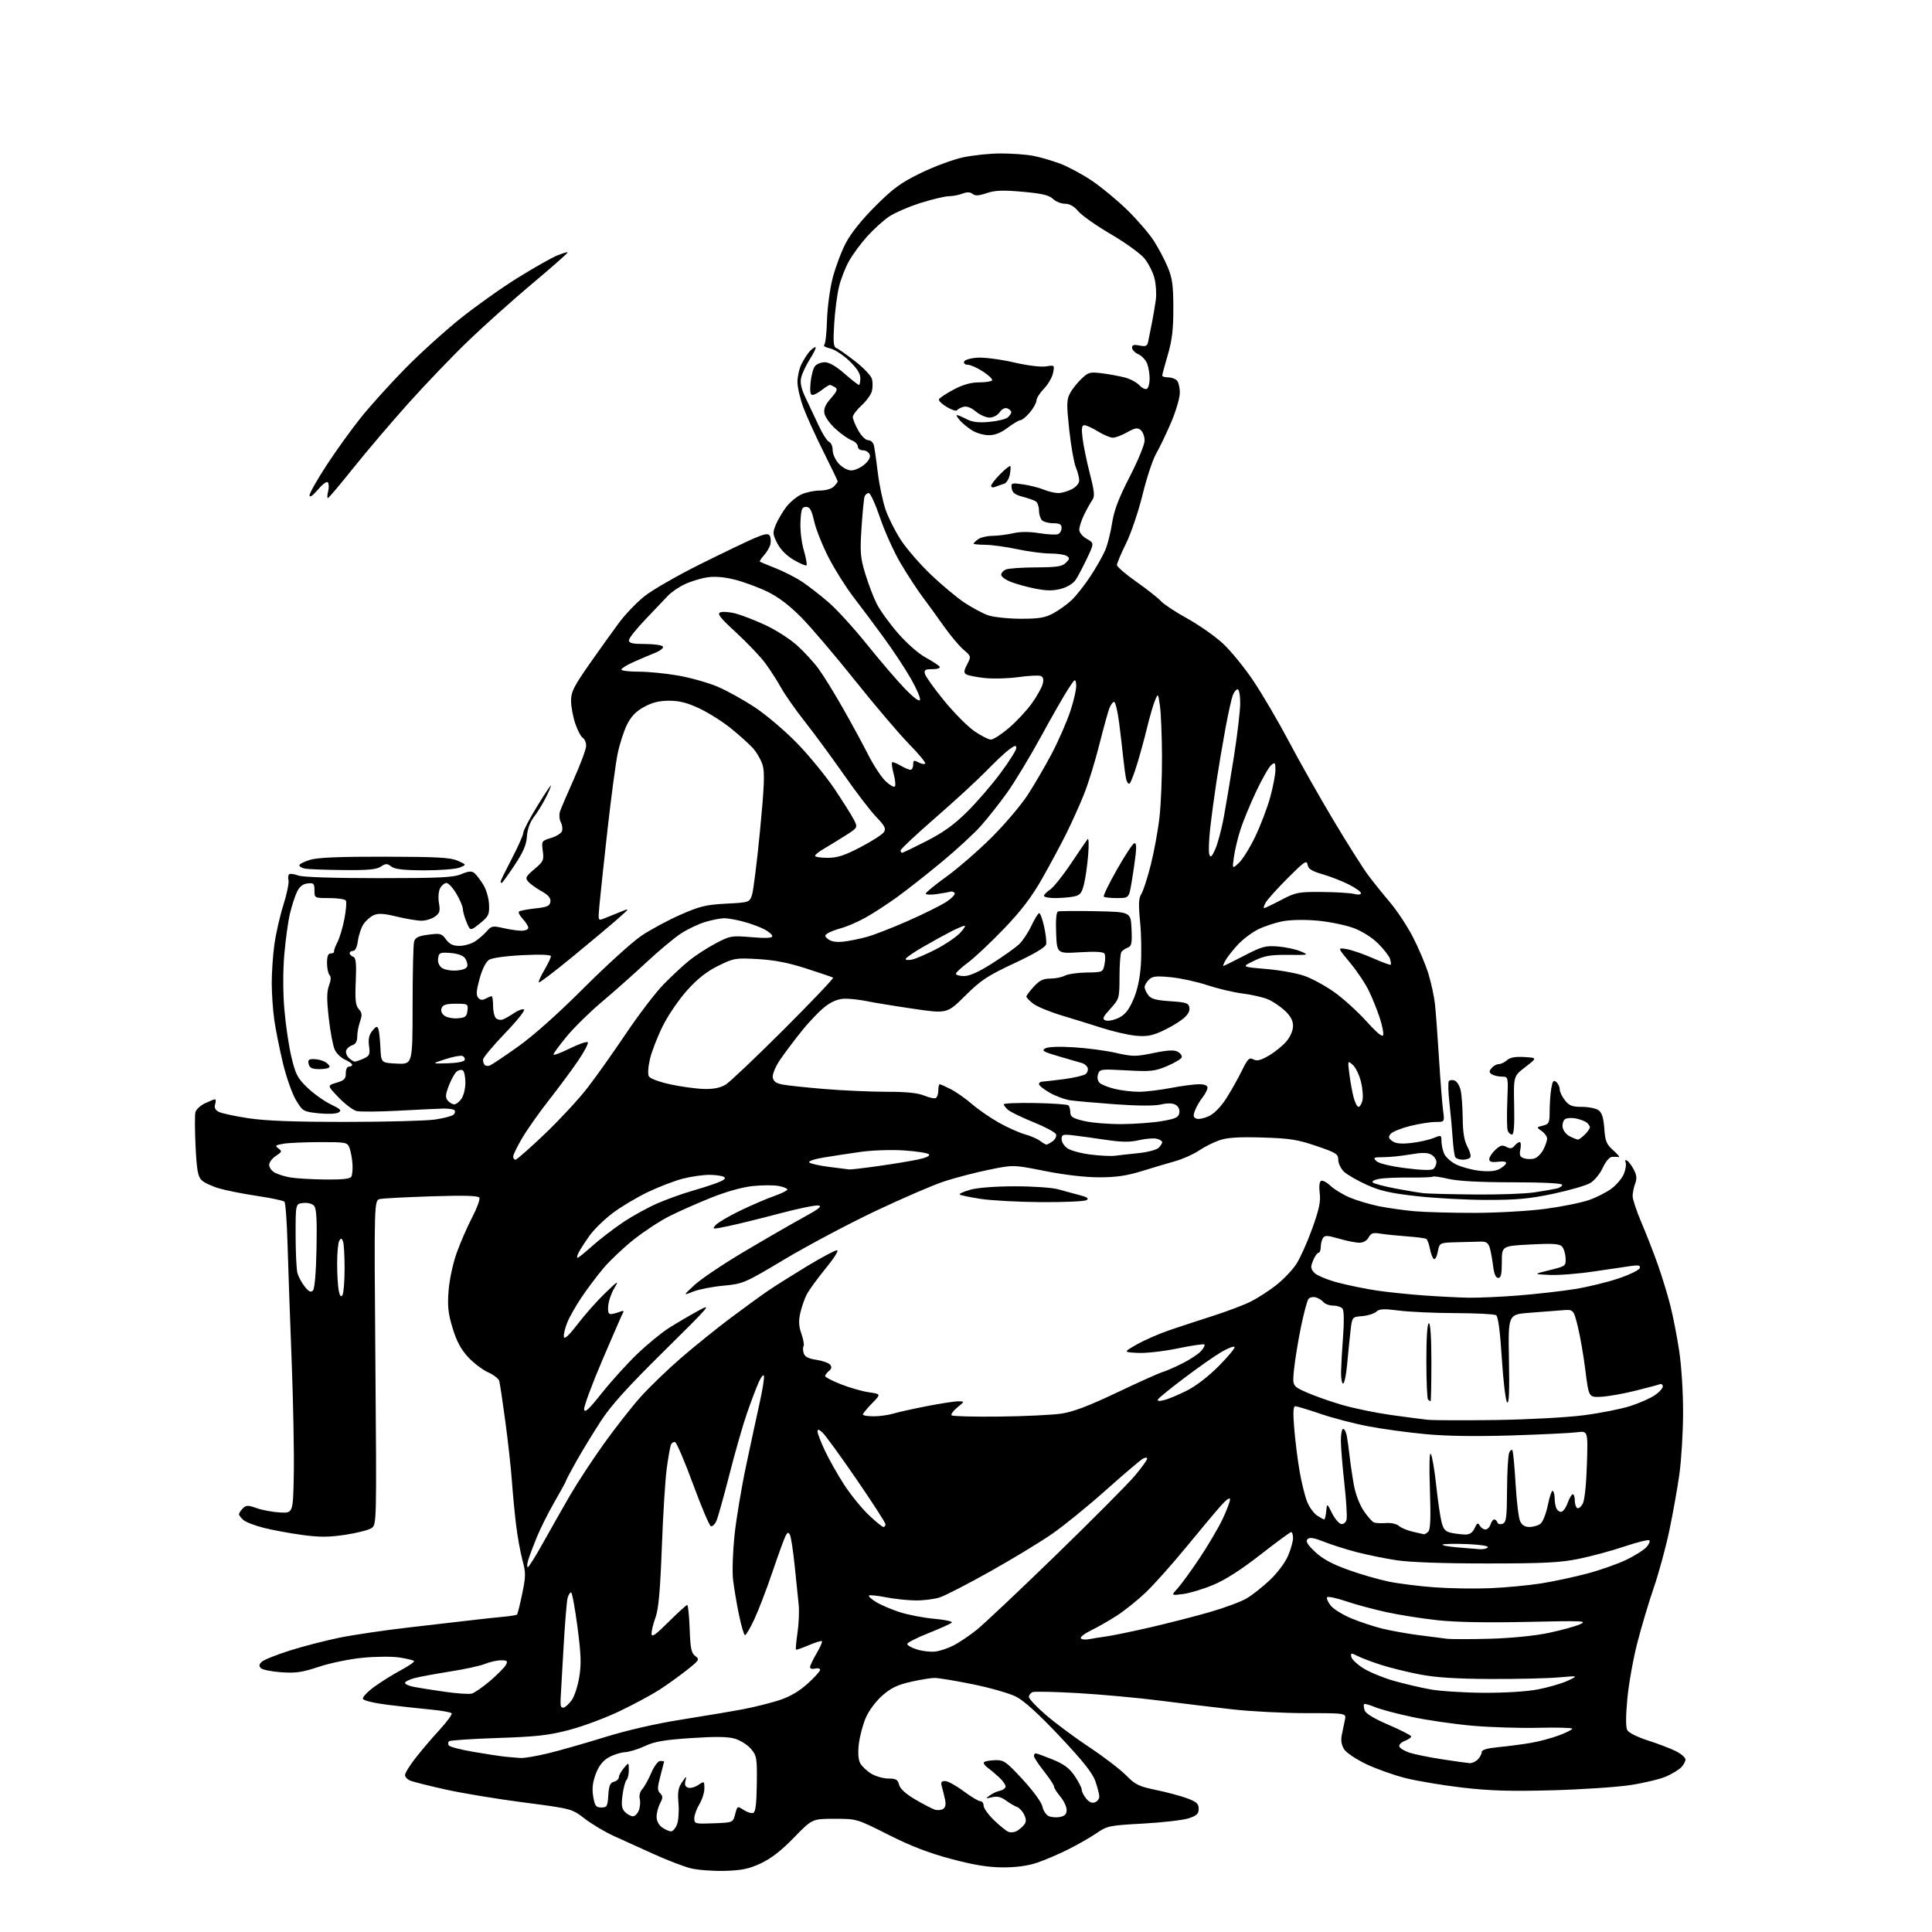 <?xml version="1.0" encoding="UTF-8" standalone="no"?>
<svg 
  version="1.1" 
  xmlns="http://www.w3.org/2000/svg" 
  xmlns:xlink="http://www.w3.org/1999/xlink" 
  xmlns:svg="http://www.w3.org/2000/svg"
  xmlns:rdf="http://www.w3.org/1999/02/22-rdf-syntax-ns#"
  xmlns:cc="http://creativecommons.org/ns#"
  xmlns:dc="http://purl.org/dc/elements/1.1/"
  viewBox="0 0 768 768"
  width="768"
  height="768"
>
<style>svg {background-color: white; }</style>"
<path stroke="none" fill="black" fill-rule="evenodd" d="M288.00,743.70C283.32,743.82 277.25,743.35 274.50,742.66C271.75,741.96 265.23,739.45 260.00,737.09C254.78,734.72 247.59,731.46 244.02,729.84C240.46,728.22 235.24,725.11 232.43,722.94C227.31,718.99 227.31,718.99 208.04,716.48C197.44,715.10 183.53,712.79 177.14,711.36C170.74,709.93 164.49,708.37 163.25,707.90C162.01,707.43 161.00,706.40 161.00,705.61C161.00,704.83 162.88,701.78 165.18,698.84C167.47,695.90 171.75,690.88 174.69,687.68C177.63,684.48 179.81,681.51 179.55,681.08C179.28,680.65 175.57,679.98 171.28,679.58C167.00,679.18 159.26,678.33 154.08,677.68C148.63,677.00 144.50,676.00 144.27,675.31C144.05,674.65 146.04,672.53 148.69,670.59C151.33,668.65 156.12,665.66 159.32,663.94C162.52,662.22 164.89,660.56 164.59,660.26C164.29,659.96 161.72,659.34 158.88,658.89C156.05,658.44 149.50,658.48 144.34,658.97C139.09,659.46 131.37,661.05 126.84,662.55C120.13,664.79 117.55,665.16 111.80,664.75C107.98,664.48 104.35,663.75 103.72,663.12C102.87,662.27 102.96,661.63 104.04,660.59C104.84,659.82 109.83,657.82 115.12,656.14C120.41,654.46 129.35,652.15 134.98,651.00C140.61,649.86 152.93,648.04 162.36,646.96C171.79,645.88 183.10,644.58 187.50,644.05C191.90,643.53 197.66,642.90 200.30,642.67C202.94,642.43 205.29,642.04 205.53,641.80C205.77,641.56 206.69,637.85 207.58,633.56C209.04,626.51 209.05,625.22 207.67,620.13C206.83,617.03 205.69,610.67 205.13,606.00C204.57,601.33 203.82,593.45 203.47,588.50C203.11,583.55 201.95,572.98 200.87,565.00C199.80,557.02 198.70,549.78 198.44,548.89C198.17,548.01 196.16,546.47 193.96,545.48C191.76,544.49 188.19,541.76 186.03,539.42C183.22,536.37 181.48,533.11 179.92,527.95C178.14,522.09 177.84,519.29 178.32,513.05C178.66,508.65 180.05,502.20 181.58,497.94C183.05,493.85 185.82,487.50 187.74,483.83C189.65,480.16 190.91,476.67 190.54,476.07C190.07,475.30 184.39,475.14 171.68,475.55C161.68,475.87 152.42,476.35 151.11,476.62C148.71,477.11 148.71,477.11 149.22,541.62C149.73,606.13 149.73,606.13 147.61,607.49C146.45,608.24 141.78,609.42 137.23,610.10C130.77,611.08 127.03,611.10 120.23,610.18C115.43,609.54 108.58,608.28 105.00,607.38C101.42,606.49 97.71,605.06 96.75,604.22C95.79,603.38 95.00,602.34 95.00,601.92C95.00,601.49 95.68,600.46 96.52,599.62C97.86,598.29 98.53,598.27 102.08,599.53C104.30,600.31 108.45,601.07 111.31,601.23C116.50,601.50 116.50,601.50 116.79,586.00C116.95,577.48 116.56,557.00 115.92,540.50C115.28,524.00 114.55,503.30 114.30,494.50C114.05,485.70 113.50,478.14 113.07,477.70C112.64,477.26 107.84,476.24 102.40,475.43C96.95,474.62 90.12,473.28 87.21,472.44C84.30,471.60 81.11,470.11 80.12,469.12C78.66,467.66 78.20,465.05 77.74,455.69C77.43,449.30 77.40,443.19 77.68,442.10C77.97,441.02 79.68,439.43 81.50,438.57C83.32,437.71 85.10,437.00 85.47,437.00C85.83,437.00 85.86,437.87 85.52,438.94C85.09,440.28 85.53,441.21 86.92,441.96C88.04,442.55 93.34,443.70 98.72,444.51C105.64,445.56 116.98,445.98 137.50,445.97C153.45,445.97 169.38,445.54 172.89,445.04C176.41,444.53 179.76,443.64 180.33,443.07C180.90,442.50 181.04,441.71 180.65,441.31C180.25,440.92 178.26,440.63 176.21,440.67C174.17,440.72 166.15,441.10 158.39,441.52C150.63,441.94 143.13,442.00 141.73,441.65C140.33,441.29 137.12,438.87 134.60,436.25C130.03,431.50 130.03,431.50 133.76,430.40C136.88,429.48 137.49,428.85 137.46,426.65C137.44,425.13 137.97,424.00 138.71,424.00C139.42,424.00 140.00,423.66 140.00,423.24C140.00,422.83 138.72,421.92 137.15,421.23C135.59,420.54 133.74,418.74 133.05,417.23C132.35,415.73 131.29,410.09 130.69,404.71C129.85,397.27 129.88,394.16 130.79,391.75C131.58,389.66 131.65,388.25 130.99,387.59C130.45,387.05 130.00,384.89 130.00,382.80C130.00,380.09 130.43,379.00 131.50,379.00C132.32,379.00 132.91,378.66 132.79,378.25C132.68,377.84 133.29,376.15 134.15,374.50C135.01,372.85 136.25,368.68 136.91,365.24C137.57,361.80 137.83,358.53 137.49,357.99C137.16,357.45 134.21,357.00 130.94,357.00C125.00,357.00 125.00,357.00 125.00,353.93C125.00,351.18 124.72,350.90 122.26,351.18C120.36,351.40 119.07,352.43 118.07,354.50C117.28,356.15 116.03,359.98 115.30,363.00C114.56,366.02 113.54,373.34 113.03,379.26C112.46,385.90 112.46,394.31 113.04,401.26C113.56,407.44 114.83,416.01 115.87,420.30C117.51,427.13 118.31,428.64 122.22,432.39C124.68,434.75 128.84,437.71 131.46,438.98C135.47,440.92 135.96,441.44 134.52,442.25C133.55,442.79 130.08,442.92 126.61,442.55C120.57,441.90 120.35,441.77 117.66,437.32C116.14,434.81 113.81,428.20 112.47,422.63C111.14,417.06 109.59,409.35 109.04,405.50C108.49,401.65 108.03,395.05 108.02,390.82C108.01,386.60 108.49,379.64 109.08,375.36C109.68,371.08 111.29,364.02 112.67,359.66C114.04,355.31 114.95,350.90 114.68,349.87C114.41,348.84 114.56,347.77 115.01,347.49C115.46,347.21 117.07,347.46 118.59,348.04C120.29,348.68 132.55,349.08 150.46,349.08C174.79,349.08 180.20,348.82 183.37,347.49C186.29,346.27 187.50,346.17 188.58,347.06C189.35,347.70 190.93,349.77 192.10,351.66C193.30,353.61 194.30,357.04 194.40,359.55C194.56,363.60 194.23,364.28 190.77,367.07C186.95,370.13 186.95,370.13 185.48,366.60C184.66,364.65 184.00,362.30 184.00,361.37C184.00,360.44 182.86,357.72 181.46,355.34C180.06,352.95 178.28,351.00 177.49,351.00C176.71,351.00 175.57,351.93 174.96,353.07C174.32,354.26 174.12,356.78 174.49,358.97C175.04,362.22 174.80,363.03 172.85,364.39C171.59,365.28 169.19,366.00 167.53,366.00C165.86,366.00 161.45,365.26 157.71,364.36C152.52,363.10 150.36,362.97 148.52,363.81C147.19,364.41 145.37,366.04 144.46,367.42C143.56,368.80 142.58,371.74 142.28,373.96C141.94,376.45 141.21,378.00 140.37,378.00C139.62,378.00 139.00,378.40 139.00,378.89C139.00,379.38 139.63,380.03 140.40,380.32C141.50,380.75 141.72,382.84 141.42,390.12C141.10,397.58 141.34,399.72 142.63,401.14C143.94,402.59 144.03,403.48 143.11,406.10C142.50,407.86 142.00,410.55 142.00,412.08C142.00,413.94 141.37,415.07 140.09,415.47C139.04,415.80 137.94,416.72 137.63,417.51C137.33,418.30 137.77,419.63 138.61,420.47C139.45,421.31 140.54,422.00 141.02,422.00C141.51,422.00 143.10,421.46 144.56,420.79C146.91,419.72 147.15,419.16 146.70,415.79C146.33,413.02 146.69,411.38 148.02,409.74C149.50,407.93 149.96,407.79 150.40,409.00C150.70,409.82 151.07,413.20 151.22,416.50C151.50,422.50 151.50,422.50 157.75,422.80C164.00,423.10 164.00,423.10 164.01,399.80C164.02,386.98 164.28,375.54 164.60,374.37C165.05,372.67 166.22,372.10 170.30,371.55C175.04,370.93 175.58,371.07 177.30,373.44C178.68,375.33 180.07,376.00 182.62,376.00C184.52,376.00 187.29,375.21 188.78,374.25C190.27,373.29 192.39,371.46 193.49,370.19C195.34,368.07 195.87,367.96 200.00,368.91C202.48,369.48 205.74,369.96 207.25,369.98C208.76,369.99 210.00,369.47 210.00,368.81C210.00,368.16 209.02,366.59 207.83,365.32C206.64,364.05 205.94,362.72 206.29,362.38C206.64,362.03 209.53,361.46 212.71,361.12C217.53,360.60 218.55,360.16 218.79,358.46C219.00,356.97 218.01,355.81 215.17,354.22C213.02,353.01 210.65,351.28 209.91,350.39C208.72,348.96 209.04,348.34 212.42,345.50C216.00,342.50 216.26,341.95 215.76,338.25C215.24,334.34 215.31,334.23 219.01,333.12C221.09,332.49 223.06,331.28 223.39,330.42C223.72,329.56 223.52,327.97 222.94,326.89C222.36,325.81 222.20,323.93 222.57,322.71C222.95,321.50 225.45,315.62 228.13,309.66C230.81,303.70 233.00,297.76 233.00,296.46C233.00,295.16 232.40,293.74 231.66,293.30C230.92,292.86 229.57,290.28 228.66,287.57C227.75,284.86 227.00,280.79 227.00,278.53C227.00,275.05 228.11,272.84 234.25,264.06C238.24,258.36 243.53,250.97 246.00,247.64C248.47,244.30 253.05,239.53 256.16,237.03C259.28,234.54 269.18,228.84 278.16,224.37C287.15,219.90 296.90,215.21 299.84,213.96C304.00,212.18 305.35,211.96 305.97,212.95C306.40,213.65 306.52,215.18 306.24,216.36C305.96,217.54 304.81,219.51 303.69,220.75C302.57,221.98 301.85,223.12 302.08,223.28C302.31,223.44 305.20,224.65 308.50,225.95C311.80,227.26 316.52,229.69 319.00,231.35C321.48,233.02 326.14,236.65 329.38,239.44C332.61,242.22 339.45,249.72 344.58,256.11C349.71,262.50 356.46,270.37 359.57,273.61C363.09,277.28 365.41,279.02 365.71,278.22C365.97,277.51 364.33,273.69 362.06,269.72C359.78,265.75 354.91,258.37 351.21,253.32C347.52,248.27 342.14,241.07 339.25,237.32C336.36,233.57 331.97,226.60 329.49,221.83C327.02,217.07 324.40,210.54 323.67,207.33C322.62,202.71 321.94,201.50 320.42,201.50C318.78,201.50 318.46,202.35 318.20,207.32C318.03,210.62 318.59,215.52 319.51,218.67C320.39,221.72 320.89,224.45 320.60,224.73C320.32,225.01 318.04,224.04 315.54,222.58C312.65,220.88 310.26,218.47 308.98,215.96C307.13,212.34 307.09,211.73 308.43,208.51C309.24,206.58 311.07,203.47 312.50,201.59C313.93,199.72 316.61,197.46 318.45,196.59C320.29,195.72 323.61,195.00 325.83,195.00C328.16,195.00 330.52,194.34 331.43,193.43C332.29,192.56 333.00,191.64 333.00,191.37C333.00,191.11 330.49,185.87 327.42,179.74C324.35,173.62 320.75,165.71 319.42,162.18C318.09,158.65 317.00,153.99 317.00,151.83C317.00,149.67 317.73,146.46 318.62,144.70C319.51,142.94 320.93,140.71 321.78,139.75C322.62,138.79 323.68,138.00 324.13,138.00C324.59,138.00 323.64,140.07 322.03,142.61C320.43,145.14 318.82,148.54 318.46,150.16C318.00,152.26 318.54,154.61 320.31,158.30C321.68,161.16 324.02,166.12 325.51,169.32C327.00,172.53 328.84,175.39 329.61,175.68C330.37,175.97 331.00,177.45 331.00,178.96C331.00,180.49 332.09,182.88 333.45,184.35C334.84,185.85 336.99,187.00 338.40,187.00C339.77,187.00 342.11,185.95 343.61,184.66C345.40,183.12 346.12,181.75 345.70,180.66C345.35,179.75 344.15,179.00 343.03,179.00C341.88,179.00 341.00,178.34 341.00,177.48C341.00,176.64 339.90,175.53 338.55,175.02C337.21,174.51 334.33,172.49 332.17,170.53C330.00,168.57 328.01,165.81 327.73,164.39C327.37,162.48 328.05,160.88 330.30,158.32C332.78,155.48 333.09,154.67 331.93,153.93C331.14,153.44 330.22,153.02 329.88,153.02C329.55,153.01 328.13,153.90 326.73,155.00C325.33,156.10 323.64,157.00 322.97,157.00C322.11,157.00 321.89,155.53 322.22,152.03C322.49,149.30 323.27,146.38 323.97,145.53C324.67,144.69 326.44,144.00 327.89,144.00C329.60,144.00 332.36,145.60 335.68,148.50C338.51,150.97 341.09,153.00 341.41,153.00C341.74,153.00 342.00,151.80 342.00,150.33C342.00,148.48 340.65,146.36 337.58,143.43C335.16,141.10 331.72,138.88 329.95,138.49C328.18,138.10 327.13,137.49 327.62,137.14C328.10,136.79 328.61,132.43 328.74,127.46C328.87,122.50 329.87,114.93 330.96,110.65C332.06,106.37 334.40,100.09 336.18,96.69C338.23,92.75 342.51,87.39 347.95,81.96C355.06,74.85 358.10,72.64 366.00,68.79C371.23,66.24 378.74,63.44 382.70,62.58C386.66,61.71 393.46,61.00 397.81,61.00C402.16,61.00 407.94,61.42 410.65,61.93C413.35,62.45 418.17,63.84 421.36,65.03C424.54,66.22 430.26,69.29 434.06,71.85C437.86,74.41 444.19,79.65 448.13,83.50C452.06,87.35 456.79,92.83 458.63,95.68C460.47,98.54 462.97,103.26 464.19,106.18C466.02,110.57 466.41,113.43 466.42,122.50C466.43,130.95 465.92,135.25 464.22,141.06C463.00,145.22 462.00,148.94 462.00,149.31C462.00,149.69 463.04,150.00 464.30,150.00C465.57,150.00 467.14,150.54 467.80,151.20C468.46,151.86 469.00,154.07 469.00,156.11C469.00,158.15 467.44,163.47 465.53,167.94C463.62,172.40 460.95,177.95 459.61,180.28C458.26,182.60 455.83,189.94 454.20,196.59C452.57,203.24 449.61,211.99 447.62,216.03C445.63,220.07 444.00,223.93 444.00,224.61C444.00,225.28 447.49,228.29 451.75,231.28C456.01,234.28 460.39,237.73 461.48,238.95C462.57,240.17 467.26,243.27 471.91,245.83C476.56,248.40 482.93,252.87 486.08,255.76C489.22,258.66 494.73,265.41 498.31,270.76C501.90,276.12 508.25,286.97 512.42,294.87C516.60,302.78 524.52,316.78 530.02,325.98C535.51,335.18 541.70,344.97 543.76,347.74C545.82,350.51 549.76,355.43 552.52,358.67C555.29,361.91 559.41,368.15 561.67,372.53C563.94,376.91 566.70,383.44 567.80,387.04C568.90,390.63 570.08,396.03 570.41,399.04C570.75,402.04 571.47,411.79 572.02,420.70C572.57,429.61 573.31,438.95 573.65,441.45C574.27,446.00 574.27,446.00 570.59,446.00C568.57,446.00 564.02,446.73 560.48,447.61C556.95,448.50 553.50,449.90 552.81,450.72C551.80,451.94 551.92,452.47 553.46,453.60C554.81,454.58 556.94,454.80 560.92,454.36C563.99,454.02 567.96,453.14 569.75,452.42C572.88,451.15 573.00,451.19 573.00,453.49C573.00,454.80 573.43,457.01 573.96,458.39C574.49,459.78 576.63,461.78 578.71,462.83C580.79,463.88 584.98,465.03 588.00,465.38C591.63,465.80 594.32,465.59 595.92,464.76C597.25,464.07 598.50,463.03 598.69,462.45C598.90,461.80 597.69,461.55 595.52,461.81C592.94,462.11 592.00,461.84 592.00,460.78C592.00,459.99 593.08,458.33 594.41,457.09C596.34,455.27 597.20,455.04 598.80,455.89C600.32,456.71 601.08,456.61 602.02,455.48C602.69,454.67 603.63,454.00 604.10,454.00C604.57,454.00 604.69,455.30 604.37,456.90C603.90,459.25 604.19,459.93 605.90,460.47C607.05,460.83 608.90,460.85 610.01,460.50C611.12,460.15 612.69,458.56 613.51,456.98C614.33,455.40 615.00,453.43 615.00,452.61C615.00,451.79 614.04,450.44 612.86,449.61C610.71,448.11 610.71,448.11 613.36,447.45C615.78,446.84 616.00,446.36 616.01,441.64C616.02,438.81 616.30,434.81 616.64,432.74C617.15,429.70 617.53,429.19 618.63,430.11C619.38,430.73 620.00,432.03 620.00,432.99C620.00,433.95 620.93,435.92 622.07,437.37C623.79,439.55 624.96,440.00 628.88,440.00C631.49,440.00 634.45,440.61 635.46,441.35C636.79,442.32 637.43,444.36 637.73,448.60C638.10,453.70 638.58,454.88 641.33,457.31C643.07,458.86 644.05,460.04 643.50,459.94C642.95,459.84 641.72,459.82 640.77,459.88C639.78,459.95 638.23,461.79 637.11,464.25C636.02,466.62 633.82,469.29 632.12,470.29C630.44,471.27 623.83,473.18 617.43,474.54C608.07,476.52 602.93,477.00 591.15,476.99C583.09,476.99 570.54,476.31 563.25,475.50C552.69,474.32 548.63,473.40 543.27,470.97C539.57,469.29 535.52,466.96 534.27,465.78C533.02,464.61 532.00,462.49 531.99,461.08C531.98,458.73 531.19,458.23 523.24,455.53C515.77,452.99 512.65,452.50 501.77,452.18C492.40,451.90 487.91,452.19 484.77,453.26C482.42,454.06 478.74,455.91 476.58,457.38C474.42,458.84 470.15,460.75 467.08,461.61C464.01,462.47 457.99,464.26 453.70,465.59C447.91,467.38 443.58,468.00 436.93,468.00C431.39,468.00 423.17,467.05 415.40,465.50C402.83,463.00 402.83,463.00 393.16,464.98C387.85,466.07 379.90,468.13 375.50,469.56C371.10,470.99 358.73,476.32 348.00,481.41C337.27,486.50 321.10,495.09 312.05,500.49C295.89,510.14 295.45,510.33 287.55,511.08C283.12,511.49 277.70,512.56 275.50,513.44C271.50,515.06 271.50,515.06 276.10,510.78C278.63,508.42 287.63,502.39 296.10,497.37C304.57,492.34 315.10,486.27 319.50,483.87C325.56,480.57 326.97,479.43 325.30,479.19C324.09,479.02 317.11,480.46 309.80,482.40C302.48,484.34 293.44,486.57 289.70,487.35C283.11,488.73 282.94,488.72 284.55,486.94C285.47,485.93 289.88,483.34 294.36,481.19C298.84,479.03 304.86,476.45 307.75,475.44C310.64,474.43 313.00,473.26 313.00,472.85C313.00,472.43 311.42,471.79 309.48,471.43C307.55,471.07 302.94,471.09 299.23,471.47C295.11,471.90 288.71,473.69 282.71,476.09C277.32,478.25 269.85,481.56 266.09,483.45C262.34,485.34 255.95,489.54 251.89,492.77C247.82,496.01 242.44,501.10 239.92,504.08C237.41,507.06 233.49,512.27 231.21,515.65C228.93,519.03 226.34,523.61 225.45,525.84C224.56,528.06 223.98,530.60 224.17,531.47C224.38,532.51 226.30,530.71 229.68,526.28C232.53,522.55 237.44,517.02 240.59,514.00C245.81,508.98 246.12,508.81 244.18,512.07C243.01,514.04 241.93,517.19 241.78,519.07C241.57,521.62 241.88,522.46 243.00,522.36C243.82,522.28 245.36,521.87 246.41,521.44C247.53,520.99 248.09,521.05 247.77,521.58C247.46,522.09 243.76,530.55 239.55,540.40C235.34,550.24 232.03,559.18 232.20,560.27C232.43,561.79 234.06,560.29 239.14,553.88C242.80,549.27 249.10,542.30 253.14,538.39C257.19,534.49 262.98,529.73 266.00,527.83C269.02,525.93 274.20,522.89 277.50,521.08C283.20,517.95 282.52,518.75 263.90,537.14C249.33,551.53 242.88,558.68 238.78,565.00C235.75,569.67 231.40,576.80 229.13,580.84C226.86,584.88 225.00,588.38 225.00,588.64C225.00,588.89 222.96,592.63 220.47,596.94C217.98,601.26 214.77,607.65 213.35,611.15C211.92,614.64 210.39,618.74 209.94,620.25C209.50,621.76 209.45,622.99 209.82,622.98C210.19,622.97 212.94,618.58 215.92,613.23C218.90,607.88 223.69,599.44 226.56,594.49C229.43,589.53 235.48,580.31 240.00,573.99C244.52,567.67 251.09,559.29 254.59,555.37C258.10,551.45 265.36,544.44 270.73,539.79C276.11,535.15 285.00,527.98 290.50,523.86C296.00,519.74 302.68,514.89 305.34,513.08C307.99,511.27 314.92,506.91 320.71,503.39C326.51,499.88 331.91,497.00 332.70,497.00C333.54,497.00 331.66,500.02 328.19,504.25C324.92,508.24 321.52,512.92 320.65,514.64C319.77,516.37 318.63,519.69 318.11,522.00C317.41,525.11 317.53,527.26 318.58,530.21C319.35,532.41 319.74,534.62 319.43,535.12C319.12,535.61 319.15,536.89 319.49,537.96C319.92,539.33 321.39,540.09 324.52,540.55C326.95,540.92 329.41,541.78 329.98,542.48C330.73,543.38 330.59,544.09 329.51,544.99C328.68,545.68 328.00,546.59 328.00,547.02C328.00,547.44 330.81,548.90 334.25,550.26C337.69,551.63 342.69,553.06 345.37,553.45C350.25,554.16 350.25,554.16 346.62,557.87C344.63,559.91 343.00,561.90 343.00,562.29C343.00,562.68 344.92,563.00 347.26,563.00C349.60,563.00 353.09,562.53 355.01,561.95C356.93,561.37 363.00,560.02 368.50,558.95C374.00,557.88 379.62,557.02 381.00,557.04C383.50,557.07 383.50,557.07 380.54,559.49C378.91,560.82 377.89,562.23 378.28,562.62C378.67,563.00 387.20,563.23 397.24,563.11C407.28,563.00 418.43,562.46 422.00,561.92C426.64,561.22 432.94,558.82 444.00,553.56C452.52,549.50 460.62,545.86 462.00,545.46C463.38,545.06 466.98,543.50 470.00,541.98C473.02,540.46 476.36,538.27 477.41,537.10C478.46,535.94 479.08,534.75 478.79,534.46C478.50,534.16 473.72,534.86 468.17,536.01C462.57,537.17 455.51,537.97 452.29,537.80C446.50,537.50 446.50,537.50 452.00,534.39C455.02,532.67 460.88,530.12 465.00,528.72C469.12,527.32 476.99,524.74 482.48,522.98C487.97,521.23 494.67,518.68 497.37,517.31C500.07,515.94 504.58,513.01 507.39,510.80C510.20,508.58 513.76,504.84 515.31,502.48C516.85,500.12 519.70,493.76 521.64,488.35C524.39,480.69 525.05,477.56 524.61,474.29C524.28,471.80 524.48,469.82 525.11,469.43C525.69,469.08 527.36,469.93 528.83,471.33C530.30,472.73 533.74,474.83 536.48,476.00C539.21,477.17 544.39,478.72 547.98,479.46C551.56,480.19 557.98,481.10 562.23,481.48C566.48,481.86 577.28,482.15 586.23,482.14C595.23,482.12 607.79,481.40 614.35,480.53C620.87,479.66 628.68,478.07 631.71,477.01C634.73,475.95 638.78,473.88 640.71,472.41C642.63,470.94 644.79,468.36 645.50,466.67C646.20,464.99 646.53,462.94 646.22,462.14C645.86,461.19 646.07,460.93 646.84,461.40C647.48,461.80 648.68,463.42 649.50,465.01C650.61,467.15 650.74,468.56 650.00,470.51C649.45,471.95 649.00,474.19 649.00,475.48C649.00,476.77 650.58,481.52 652.52,486.04C654.45,490.56 657.38,498.06 659.01,502.70C660.65,507.34 662.88,514.61 663.96,518.86C665.05,523.10 666.64,531.28 667.51,537.04C668.41,542.98 669.08,553.63 669.05,561.69C669.03,569.49 668.36,580.52 667.56,586.19C666.76,591.86 664.95,601.96 663.54,608.62C662.13,615.29 659.37,625.42 657.41,631.12C655.44,636.83 652.50,646.67 650.87,653.00C649.24,659.33 647.45,669.32 646.90,675.21C646.25,682.15 646.23,686.57 646.86,687.74C647.42,688.79 650.92,690.54 655.17,691.90C659.20,693.19 664.19,695.10 666.25,696.14C668.31,697.19 670.00,698.67 670.00,699.45C670.00,700.22 669.22,701.64 668.27,702.59C667.32,703.54 664.65,705.15 662.35,706.17C660.04,707.19 653.73,708.72 648.33,709.56C642.92,710.40 628.83,711.35 617.00,711.67C600.40,712.11 592.27,711.87 581.33,710.60C573.54,709.69 563.42,708.00 558.83,706.85C554.25,705.70 547.23,703.22 543.24,701.33C539.25,699.44 535.25,696.79 534.36,695.43C533.27,693.77 532.95,691.90 533.37,689.73C533.71,687.95 534.27,685.26 534.61,683.75C535.23,681.00 535.23,681.00 519.21,681.00C510.40,681.00 497.18,680.32 489.85,679.49C482.51,678.66 469.52,677.09 461.00,676.01C452.48,674.92 437.96,673.59 428.74,673.05C419.53,672.51 411.31,672.33 410.49,672.64C409.67,672.96 409.00,673.82 409.00,674.56C409.00,675.30 412.08,678.55 415.84,681.79C419.60,685.03 427.36,690.78 433.09,694.59C438.81,698.39 445.36,703.40 447.63,705.71C451.27,709.43 452.68,710.12 459.52,711.54C463.78,712.42 469.35,713.91 471.89,714.85C475.66,716.25 476.50,717.01 476.50,719.03C476.50,721.02 475.73,721.75 472.50,722.81C470.30,723.53 462.16,724.47 454.42,724.90C440.97,725.63 440.14,725.81 435.92,728.70C433.49,730.37 428.35,733.31 424.50,735.23C420.65,737.15 415.02,739.54 412.00,740.54C408.43,741.72 403.69,742.35 398.50,742.31C392.74,742.28 387.01,741.34 378.07,738.95C369.19,736.59 362.04,733.83 353.11,729.32C340.59,723.00 340.59,723.00 331.74,723.00C322.88,723.00 322.88,723.00 315.62,730.47C310.61,735.63 306.53,738.80 302.43,740.71C297.64,742.94 294.87,743.51 288.00,743.70zM404.08,727.92C404.95,727.47 406.26,726.40 406.98,725.52C408.00,724.30 408.04,723.38 407.16,721.44C406.53,720.07 405.23,718.65 404.26,718.29C403.29,717.93 401.30,716.76 399.83,715.69C397.91,714.29 396.36,713.94 394.33,714.43C391.66,715.07 391.62,715.03 393.50,713.68C394.60,712.89 396.36,712.07 397.42,711.87C398.47,711.67 399.50,710.99 399.71,710.37C399.92,709.76 398.83,708.08 397.29,706.64C395.76,705.21 393.60,703.39 392.50,702.60C391.40,701.81 390.81,700.86 391.18,700.48C391.56,700.11 393.55,699.76 395.61,699.70C399.06,699.60 399.94,700.22 406.58,707.42C410.65,711.83 414.05,716.48 414.36,718.07C414.67,719.62 415.74,721.32 416.72,721.85C417.71,722.38 419.75,722.58 421.26,722.29C423.30,721.90 424.00,721.18 424.00,719.46C424.00,718.19 422.88,715.82 421.50,714.18C420.12,712.55 419.00,710.75 419.00,710.20C419.00,709.64 417.20,706.90 415.00,704.12C412.80,701.34 411.00,698.60 411.00,698.03C411.00,697.46 411.34,697.00 411.75,697.00C412.16,697.01 415.18,698.10 418.45,699.43C422.95,701.27 425.08,702.86 427.20,705.96C428.74,708.22 430.00,710.68 430.00,711.42C430.00,712.17 430.79,713.76 431.76,714.95C432.92,716.38 434.11,716.90 435.26,716.45C436.22,716.09 436.99,715.05 436.99,714.14C436.98,713.24 436.27,710.50 435.42,708.05C434.29,704.80 430.48,700.00 421.27,690.23C412.85,681.30 407.08,676.06 403.90,674.45C401.29,673.13 393.55,670.91 386.70,669.52C379.85,668.13 373.04,667.00 371.57,667.00C370.10,667.00 365.80,667.70 362.01,668.56C356.71,669.77 354.12,671.02 350.71,674.03C348.15,676.28 345.38,680.01 344.16,682.85C343.00,685.55 341.76,690.22 341.40,693.23C340.99,696.71 341.19,699.49 341.94,700.90C342.60,702.11 344.56,703.98 346.31,705.05C348.07,706.12 351.14,706.99 353.14,707.00C356.17,707.00 356.89,707.41 357.40,709.46C357.81,711.08 360.00,713.07 363.87,715.35C367.10,717.24 370.58,719.04 371.62,719.37C372.65,719.69 374.13,719.56 374.90,719.08C375.83,718.49 376.09,717.26 375.67,715.35C375.33,713.78 374.76,711.49 374.41,710.25C373.90,708.47 374.17,708.00 375.70,708.00C376.77,708.00 380.05,709.80 383.00,712.00C385.95,714.20 388.95,716.00 389.68,716.00C390.41,716.00 391.00,716.81 391.00,717.79C391.00,718.78 392.91,721.42 395.25,723.67C397.59,725.92 400.18,727.98 401.00,728.25C401.82,728.51 403.21,728.37 404.08,727.92zM266.75,728.00C267.46,728.00 268.53,726.76 269.12,725.25C269.71,723.74 269.97,719.96 269.70,716.86C269.31,712.35 269.60,710.66 271.18,708.36C272.83,705.97 273.05,705.87 272.51,707.75C272.06,709.32 272.35,710.20 273.44,710.61C274.31,710.95 276.14,710.49 277.51,709.59C279.97,707.97 280.00,707.99 280.00,710.95C280.00,712.60 279.10,715.43 278.00,717.23C276.91,719.03 276.01,721.53 276.00,722.79C276.00,725.01 276.25,725.07 283.69,724.79C291.38,724.50 291.38,724.50 292.24,721.17C293.09,717.87 293.12,717.85 295.63,719.49C297.02,720.41 298.73,720.93 299.43,720.66C300.34,720.31 300.74,717.04 300.84,709.15C300.97,698.83 300.82,697.94 298.55,695.24C297.21,693.65 294.36,691.83 292.21,691.18C289.38,690.33 284.56,690.26 274.76,690.91C264.06,691.62 260.19,692.29 256.36,694.09C253.68,695.34 250.08,696.44 248.34,696.54C246.61,696.63 243.69,697.58 241.86,698.65C239.55,700.00 238.00,702.03 236.80,705.23C235.56,708.59 235.29,711.07 235.82,714.19C236.45,717.91 236.89,718.50 239.03,718.50C241.28,718.50 241.53,718.06 241.81,713.64C242.05,709.82 242.53,708.67 244.06,708.27C245.13,708.00 246.00,707.19 246.00,706.49C246.00,705.79 246.89,704.16 247.97,702.86C249.93,700.50 249.93,700.50 249.97,703.55C249.99,705.23 249.58,707.03 249.06,707.55C248.55,708.07 247.82,710.78 247.46,713.57C246.93,717.61 247.13,718.99 248.47,720.32C249.39,721.25 250.80,722.00 251.60,722.00C252.40,722.00 253.46,720.92 253.96,719.61C254.46,718.29 254.62,716.25 254.31,715.07C253.99,713.84 254.40,712.21 255.30,711.22C256.16,710.27 257.77,707.36 258.89,704.75C260.06,702.03 261.59,700.00 262.46,700.00C263.31,700.00 263.99,700.11 263.99,700.25C263.98,700.39 263.32,702.97 262.52,705.99C261.28,710.62 261.27,711.70 262.41,712.84C263.56,713.99 263.56,714.62 262.39,716.85C261.63,718.31 261.01,720.71 261.01,722.19C261.00,723.85 261.86,725.49 263.22,726.44C264.44,727.30 266.03,728.00 266.75,728.00zM584.18,700.88C585.10,700.95 586.56,700.29 587.43,699.43C588.29,698.56 589.00,697.25 589.00,696.51C589.00,695.57 591.08,694.96 595.75,694.51C599.46,694.15 605.16,693.40 608.41,692.85C611.65,692.31 616.72,690.96 619.66,689.86C622.59,688.76 625.00,687.55 625.00,687.18C625.00,686.81 619.04,686.65 611.75,686.82C604.46,687.00 592.65,686.64 585.50,686.02C578.35,685.40 567.55,683.84 561.49,682.56C555.44,681.28 548.73,679.50 546.59,678.60C544.45,677.71 542.50,677.17 542.26,677.41C542.01,677.65 542.10,678.75 542.45,679.84C542.87,681.17 546.07,683.11 552.02,685.67C556.93,687.77 560.96,689.85 560.98,690.27C560.99,690.70 559.84,691.49 558.42,692.03C557.00,692.57 556.02,693.57 556.25,694.26C556.47,694.94 558.27,696.04 560.24,696.70C562.21,697.35 568.03,698.54 573.16,699.33C578.30,700.12 583.26,700.82 584.18,700.88zM207.00,698.83C208.38,698.92 213.18,698.10 217.67,697.03C222.16,695.95 232.30,693.06 240.21,690.61C249.30,687.79 260.63,685.19 271.04,683.54C280.09,682.11 291.10,680.26 295.50,679.42C299.90,678.58 306.30,676.98 309.72,675.87C313.91,674.51 317.59,672.38 320.97,669.34C323.74,666.85 326.00,664.35 326.00,663.79C326.00,663.23 325.10,663.00 324.00,663.29C322.90,663.58 322.00,663.33 322.00,662.74C322.00,662.16 323.16,659.69 324.59,657.26C326.01,654.83 326.98,652.64 326.73,652.40C326.48,652.15 324.13,652.87 321.50,654.00C318.87,655.13 316.58,655.91 316.40,655.74C316.23,655.57 316.51,652.52 317.03,648.96C317.54,645.41 317.75,640.48 317.50,638.00C317.24,635.52 316.52,628.55 315.91,622.50C315.29,616.45 314.43,610.87 314.01,610.09C313.39,608.95 313.05,609.05 312.25,610.59C311.71,611.64 309.35,618.12 307.02,625.00C304.68,631.88 301.44,640.31 299.83,643.75C298.22,647.19 296.56,650.00 296.15,650.00C295.75,650.00 294.65,646.29 293.72,641.75C292.79,637.21 291.74,630.96 291.39,627.86C291.04,624.75 291.30,616.92 291.96,610.45C292.63,603.97 294.76,591.21 296.70,582.09C298.64,572.96 301.07,561.67 302.11,557.00C303.14,552.33 303.85,547.83 303.68,547.00C303.50,546.17 302.57,547.28 301.58,549.50C300.60,551.70 298.48,557.33 296.86,562.00C295.25,566.67 292.11,577.63 289.90,586.35C287.68,595.07 285.37,603.29 284.76,604.63C284.15,605.96 283.17,606.89 282.58,606.69C281.99,606.50 278.81,598.98 275.50,589.99C272.20,581.00 268.99,573.48 268.37,573.28C267.75,573.08 266.99,573.58 266.68,574.39C266.37,575.20 265.63,579.39 265.04,583.69C264.45,587.99 263.57,602.08 263.09,615.01C262.44,632.27 261.78,639.66 260.60,642.88C259.72,645.28 259.00,648.20 259.00,649.35C259.00,651.02 260.37,650.09 265.78,644.72C269.50,641.03 272.83,638.00 273.18,638.00C273.52,638.00 273.96,642.26 274.15,647.46C274.44,655.36 274.81,657.15 276.41,658.31C278.21,659.63 278.01,659.94 272.91,663.98C269.93,666.33 265.02,669.85 262.00,671.79C258.98,673.74 251.93,677.52 246.34,680.20C240.75,682.88 231.75,686.24 226.34,687.66C218.14,689.82 213.38,690.36 197.83,690.88C187.56,691.22 178.85,691.81 178.48,692.18C178.11,692.56 178.07,693.31 178.40,693.84C178.73,694.38 183.17,695.53 188.25,696.40C193.34,697.28 199.07,698.14 201.00,698.33C202.93,698.52 205.62,698.75 207.00,698.83zM224.19,678.77C224.84,678.55 226.22,677.25 227.25,675.87C228.28,674.49 229.62,670.46 230.22,666.90C231.13,661.64 231.00,657.87 229.55,646.72C228.56,639.17 227.42,633.00 227.00,633.00C226.58,633.00 225.96,634.01 225.62,635.25C225.28,636.49 224.54,645.60 223.98,655.50C223.42,665.40 222.92,674.17 222.87,675.00C222.81,675.83 222.82,677.10 222.88,677.83C222.95,678.57 223.54,678.99 224.19,678.77zM187.50,673.24C188.60,672.95 191.89,670.68 194.80,668.19C197.72,665.70 200.55,662.84 201.09,661.83C201.94,660.25 201.67,660.00 199.16,660.00C197.56,660.00 194.73,660.63 192.87,661.40C191.02,662.17 184.78,663.54 179.00,664.44C173.22,665.35 166.81,666.54 164.75,667.08C162.69,667.63 161.00,668.49 161.00,668.99C161.00,669.50 162.64,670.22 164.65,670.59C166.65,670.97 172.16,671.84 176.90,672.52C181.63,673.20 186.40,673.52 187.50,673.24zM589.66,672.91C598.24,672.96 606.80,672.43 611.37,671.56C615.52,670.76 620.85,669.21 623.21,668.11C627.50,666.10 627.50,666.10 619.50,666.80C615.10,667.18 602.95,667.47 592.50,667.42C579.00,667.37 570.90,666.85 564.50,665.63C559.55,664.69 552.58,662.97 549.00,661.82C545.42,660.67 541.22,659.08 539.66,658.29C537.06,656.98 536.85,657.00 537.17,658.64C537.36,659.62 539.56,661.69 542.06,663.23C544.56,664.78 549.95,666.99 554.05,668.15C558.15,669.32 564.65,670.84 568.50,671.54C572.35,672.25 581.87,672.86 589.66,672.91zM371.86,656.51C373.70,656.28 376.98,655.17 379.13,654.05C381.29,652.92 385.32,650.22 388.08,648.03C390.85,645.84 405.05,632.45 419.64,618.28C434.24,604.10 448.39,589.87 451.09,586.66C453.79,583.45 456.00,580.40 456.00,579.88C456.00,579.29 455.34,579.29 454.25,579.89C453.29,580.43 446.65,586.08 439.50,592.45C432.35,598.83 422.68,606.68 418.00,609.90C413.32,613.12 402.30,619.80 393.50,624.73C384.70,629.67 375.73,634.29 373.56,634.99C371.40,635.70 367.03,636.24 363.85,636.20C360.67,636.15 355.34,635.58 352.00,634.92C348.67,634.26 345.70,633.96 345.42,634.25C345.13,634.54 346.38,635.68 348.20,636.80C350.01,637.92 354.20,639.72 357.50,640.81C360.80,641.89 367.03,643.10 371.35,643.49C375.68,643.87 378.83,644.56 378.35,645.01C377.88,645.47 373.74,647.34 369.15,649.17C364.56,651.00 360.73,652.94 360.65,653.47C360.57,654.00 362.30,655.00 364.50,655.69C366.70,656.37 370.01,656.75 371.86,656.51zM432.85,651.61C434.31,651.33 437.52,650.82 440.00,650.47C442.48,650.12 450.35,648.49 457.50,646.84C464.65,645.19 475.23,642.47 481.00,640.80C486.77,639.13 493.30,636.71 495.50,635.42C497.70,634.13 501.86,630.86 504.74,628.15C507.71,625.36 510.85,621.18 511.99,618.52C513.10,615.94 514.00,612.75 514.00,611.42C514.00,610.09 513.66,609.01 513.25,609.03C512.84,609.04 507.33,613.10 501.00,618.04C493.45,623.94 487.03,628.05 482.29,630.02C478.32,631.68 472.92,633.31 470.29,633.65C465.50,634.27 465.50,634.27 468.13,631.39C469.58,629.80 473.52,624.37 476.89,619.33C480.26,614.28 484.36,607.30 486.01,603.83C487.65,600.35 488.98,596.83 488.96,596.00C488.93,595.11 487.47,596.12 485.36,598.50C483.40,600.70 477.18,608.12 471.54,615.00C465.90,621.88 458.60,630.04 455.33,633.14C452.05,636.25 446.86,640.39 443.80,642.35C440.74,644.31 436.18,646.91 433.66,648.13C431.15,649.35 429.34,650.75 429.64,651.23C429.94,651.72 431.39,651.89 432.85,651.61zM592.50,651.42C600.82,651.18 610.15,650.25 615.50,649.13C620.45,648.09 626.08,646.55 628.00,645.71C631.22,644.31 629.53,644.23 607.00,644.73C591.12,645.08 578.63,644.85 571.50,644.07C565.45,643.42 556.36,641.99 551.29,640.89C546.23,639.80 538.92,637.83 535.06,636.52C531.20,635.21 527.81,634.50 527.53,634.95C527.25,635.40 527.91,636.89 528.99,638.26C530.07,639.63 533.78,641.92 537.23,643.35C540.68,644.78 546.20,646.60 549.50,647.41C552.80,648.21 559.10,649.35 563.50,649.93C567.90,650.52 573.08,651.18 575.00,651.41C576.92,651.64 584.80,651.64 592.50,651.42zM592.50,631.33C598.55,631.07 607.55,630.22 612.50,629.45C617.45,628.67 625.77,626.89 631.00,625.50C636.23,624.10 643.23,621.63 646.57,620.01C649.91,618.38 653.47,616.14 654.48,615.02C655.49,613.90 656.02,612.68 655.65,612.31C655.28,611.94 650.82,613.04 645.74,614.75C640.66,616.46 632.45,618.68 627.50,619.68C620.10,621.18 613.61,621.50 591.00,621.50C573.47,621.50 560.42,621.03 555.00,620.20C550.33,619.48 543.12,618.01 539.00,616.92C534.88,615.84 529.11,613.99 526.19,612.83C522.27,611.27 520.59,611.01 519.76,611.84C518.93,612.67 519.70,613.98 522.73,616.85C525.62,619.60 529.41,621.68 535.66,623.94C540.52,625.71 547.83,627.84 551.91,628.68C555.98,629.52 564.31,630.57 570.41,631.00C576.51,631.44 586.45,631.59 592.50,631.33zM588.19,615.83C589.67,615.92 591.14,615.58 591.45,615.07C591.78,614.54 588.30,614.00 583.26,613.80C578.44,613.61 574.05,613.69 573.50,613.98C572.95,614.27 575.42,614.76 579.00,615.08C582.58,615.39 586.71,615.73 588.19,615.83zM566.05,609.90C566.35,609.95 567.13,609.47 567.78,608.82C568.62,607.98 568.80,603.31 568.41,592.07C568.07,582.27 568.22,577.06 568.80,578.00C569.32,578.83 570.27,584.45 570.92,590.50C571.57,596.55 572.53,603.13 573.06,605.13C573.83,608.08 574.59,608.87 577.13,609.38C578.85,609.72 581.33,610.00 582.65,610.00C584.24,610.00 585.43,609.15 586.20,607.45C587.17,605.34 587.51,605.17 588.23,606.45C588.71,607.30 589.72,608.00 590.48,608.00C591.24,608.00 592.15,607.10 592.50,606.00C592.85,604.90 593.52,604.00 593.98,604.00C594.45,604.00 595.01,604.53 595.23,605.18C595.45,605.84 596.37,606.07 597.31,605.71C598.77,605.15 599.01,603.32 599.07,592.28C599.11,585.25 599.48,578.63 599.90,577.57C600.31,576.50 600.90,576.05 601.20,576.57C601.51,577.08 602.08,583.09 602.47,589.92C602.87,596.75 603.67,603.38 604.26,604.67C604.98,606.26 606.17,607.00 607.97,607.00C609.43,607.00 611.38,606.44 612.32,605.75C613.28,605.05 614.59,601.76 615.31,598.21C616.01,594.75 616.91,592.24 617.29,592.63C617.68,593.02 618.00,594.35 618.00,595.58C618.00,596.82 618.27,598.55 618.61,599.42C618.94,600.29 619.81,601.00 620.54,601.00C621.27,601.00 622.44,599.42 623.14,597.50C623.83,595.58 624.76,594.00 625.20,594.00C625.64,594.00 626.00,595.10 626.00,596.44C626.00,597.78 626.43,599.15 626.95,599.47C627.47,599.79 628.46,599.03 629.15,597.78C629.91,596.41 630.57,590.19 630.82,582.13C631.24,568.77 631.24,568.77 626.87,569.35C624.47,569.67 612.78,570.23 600.91,570.61C586.71,571.05 574.98,570.88 566.65,570.09C559.68,569.44 549.44,568.04 543.91,566.98C538.37,565.93 529.83,563.70 524.94,562.03C520.04,560.36 515.52,559.00 514.90,559.00C514.08,559.00 513.96,561.47 514.47,567.75C514.86,572.56 515.81,580.21 516.59,584.74C517.37,589.27 518.72,594.75 519.59,596.93C520.46,599.10 522.24,601.58 523.55,602.44C524.86,603.30 526.14,604.00 526.40,604.00C526.66,604.00 527.01,602.54 527.19,600.75C527.50,597.50 527.50,597.50 529.50,601.50C530.60,603.70 532.23,605.63 533.12,605.80C534.06,605.97 534.96,605.25 535.27,604.09C535.55,602.99 535.17,596.56 534.42,589.79C533.66,583.03 533.03,575.36 533.02,572.75C533.01,570.14 533.41,568.00 533.92,568.00C534.43,568.00 535.08,569.24 535.37,570.75C535.66,572.26 536.17,575.98 536.51,579.00C536.85,582.02 537.62,587.20 538.22,590.50C538.85,593.95 540.51,598.25 542.12,600.63C543.67,602.90 545.51,604.97 546.22,605.23C546.92,605.48 549.08,605.57 551.00,605.43C552.95,605.28 555.19,605.78 556.05,606.55C556.90,607.32 559.38,608.36 561.55,608.87C563.72,609.38 565.75,609.84 566.05,609.90zM351.16,607.00C351.62,607.00 352.00,606.51 352.00,605.92C352.00,605.32 346.81,597.28 340.47,588.05C334.13,578.82 328.06,570.46 326.97,569.48C325.46,568.11 325.00,568.02 325.00,569.10C325.00,569.87 326.34,573.33 327.97,576.78C329.61,580.24 333.00,586.25 335.52,590.13C338.03,594.02 342.39,599.40 345.20,602.10C348.01,604.79 350.69,607.00 351.16,607.00zM594.50,564.48C607.48,564.29 622.75,563.47 629.55,562.59C636.17,561.73 644.50,560.08 648.05,558.93C651.60,557.78 655.96,555.87 657.74,554.67C659.53,553.48 660.99,551.89 660.99,551.14C661.00,550.40 660.44,550.00 659.75,550.27C659.06,550.53 654.67,551.70 650.00,552.86C645.33,554.03 639.26,555.10 636.53,555.24C631.56,555.50 631.56,555.50 630.22,544.76C629.48,538.86 628.12,530.98 627.19,527.26C625.50,520.50 625.50,520.50 621.00,520.85C618.52,521.04 612.67,521.49 608.00,521.85C599.50,522.50 599.50,522.50 599.83,540.50C600.07,553.20 599.86,558.20 599.11,557.47C598.52,556.91 597.57,549.05 597.00,540.02C596.31,529.13 595.54,523.33 594.73,522.81C594.05,522.38 586.75,522.01 578.50,521.98C570.25,521.96 560.16,521.50 556.07,520.97C550.05,520.19 548.35,520.28 547.07,521.43C546.21,522.21 543.70,523.00 541.50,523.18C537.50,523.50 537.50,523.50 536.85,529.00C536.50,532.02 535.90,537.99 535.52,542.25C535.14,546.51 534.42,550.00 533.91,550.00C533.41,550.00 533.04,547.86 533.09,545.25C533.15,542.64 533.51,536.23 533.91,531.00C534.34,525.39 534.25,520.99 533.70,520.25C533.18,519.56 531.52,519.00 530.00,519.00C528.48,519.00 526.73,518.37 526.09,517.61C525.45,516.84 524.07,515.99 523.00,515.71C521.94,515.43 520.65,515.72 520.14,516.35C519.62,516.98 518.28,522.00 517.15,527.50C516.02,533.00 514.79,540.53 514.41,544.24C513.72,550.99 513.72,550.99 519.47,553.53C522.64,554.93 528.99,557.17 533.60,558.50C538.20,559.83 546.81,561.61 552.74,562.45C558.66,563.28 565.30,564.15 567.50,564.38C569.70,564.61 581.85,564.65 594.50,564.48zM462.60,556.61C464.20,556.24 468.24,554.56 471.60,552.89C475.36,551.02 480.33,547.21 484.54,542.96C488.31,539.16 491.10,535.76 490.74,535.41C490.38,535.05 488.02,535.97 485.49,537.46C482.95,538.94 476.42,543.51 470.98,547.62C465.53,551.72 460.76,555.58 460.39,556.18C459.91,556.95 460.60,557.08 462.60,556.61zM568.67,557.00C568.48,557.00 568.03,556.70 567.67,556.33C567.30,555.97 567.00,548.99 567.00,540.83C567.00,531.61 567.38,526.00 568.00,526.00C568.62,526.00 569.00,531.83 569.00,541.50C569.00,550.02 568.85,557.00 568.67,557.00zM136.13,514.83C136.59,514.10 136.98,509.37 136.98,504.33C136.99,499.29 136.71,494.41 136.36,493.50C135.85,492.17 135.55,492.10 134.88,493.17C134.41,493.90 134.02,497.93 134.02,502.12C134.01,506.32 134.29,511.19 134.64,512.96C135.09,515.21 135.53,515.77 136.13,514.83zM583.60,515.86C587.51,515.93 596.51,515.54 603.60,514.97C610.70,514.40 620.71,513.27 625.86,512.45C631.01,511.63 638.86,509.73 643.30,508.23C647.75,506.73 651.58,504.87 651.82,504.10C652.17,503.01 651.42,502.82 648.38,503.25C646.25,503.55 639.52,504.54 633.43,505.45C627.34,506.36 619.47,506.97 615.93,506.80C609.50,506.50 609.50,506.50 616.00,504.90C622.41,503.32 622.50,503.25 622.34,500.02C622.25,498.22 621.58,496.15 620.84,495.42C619.81,494.41 616.89,494.24 608.25,494.70C597.00,495.30 597.00,495.30 597.00,501.65C597.00,506.51 596.66,508.00 595.56,508.00C594.59,508.00 593.93,506.44 593.53,503.25C593.21,500.64 592.61,497.38 592.20,496.00C591.63,494.10 590.80,493.52 588.73,493.56C587.23,493.60 582.90,493.71 579.11,493.81C572.22,494.00 572.22,494.00 571.56,497.53C571.20,499.47 570.49,500.80 569.99,500.49C569.49,500.18 568.78,498.37 568.43,496.45C568.07,494.54 567.40,492.75 566.95,492.47C566.50,492.19 563.07,491.75 559.32,491.48C555.57,491.21 550.85,490.73 548.84,490.40C545.79,489.90 544.99,490.16 544.05,491.90C543.36,493.19 541.95,494.00 540.37,494.00C538.96,494.00 535.32,493.28 532.28,492.39C527.66,491.05 526.61,491.01 525.89,492.14C525.42,492.89 525.02,494.51 525.02,495.75C525.01,496.99 524.60,498.00 524.12,498.00C523.64,498.00 522.68,499.36 521.99,501.03C520.91,503.62 520.98,504.32 522.44,505.94C523.38,506.97 527.60,508.73 531.82,509.85C536.05,510.96 543.06,512.39 547.42,513.03C551.77,513.67 560.10,514.53 565.92,514.95C571.74,515.37 579.70,515.78 583.60,515.86zM124.38,513.02C125.08,512.32 125.62,506.10 125.82,496.39C126.05,485.13 125.80,480.47 124.91,479.39C124.17,478.50 122.42,478.02 120.59,478.20C117.50,478.50 117.50,478.50 117.51,491.00C117.52,497.88 117.85,504.66 118.24,506.09C118.64,507.51 119.92,509.91 121.11,511.41C122.69,513.43 123.55,513.85 124.38,513.02zM229.57,500.00C229.92,500.00 232.52,497.91 235.35,495.37C238.18,492.82 243.67,488.59 247.53,485.98C251.40,483.37 257.73,479.89 261.59,478.24C265.45,476.60 271.28,474.50 274.55,473.57C277.82,472.64 282.44,471.16 284.81,470.29C287.79,469.18 288.71,468.43 287.81,467.86C287.09,467.40 284.46,467.02 281.96,467.02C279.46,467.01 274.74,467.69 271.46,468.53C268.18,469.37 261.90,471.78 257.50,473.88C253.10,475.99 246.79,479.76 243.49,482.26C240.18,484.77 236.08,488.77 234.38,491.16C232.68,493.55 230.76,496.51 230.11,497.75C229.46,498.99 229.22,500.00 229.57,500.00zM414.00,477.87C404.93,477.81 394.02,477.22 389.77,476.57C385.52,475.91 381.80,475.13 381.49,474.83C381.19,474.52 383.09,473.67 385.72,472.93C388.60,472.12 395.66,471.58 403.50,471.58C410.72,471.57 418.39,472.11 420.75,472.79C423.09,473.45 426.88,474.49 429.17,475.08C432.25,475.88 432.97,476.41 431.92,477.07C431.14,477.56 423.07,477.92 414.00,477.87zM586.50,474.83C595.85,474.92 606.42,474.53 610.00,473.98C613.58,473.43 617.51,472.75 618.75,472.47C619.99,472.19 621.00,471.52 621.00,470.98C621.00,470.37 613.48,469.99 601.25,469.98C588.25,469.97 579.55,469.51 575.78,468.62C572.63,467.88 569.85,467.48 569.60,467.73C569.35,467.98 565.18,468.15 560.33,468.09C555.48,468.04 550.02,468.28 548.18,468.63C546.35,468.97 545.22,469.61 545.68,470.05C546.13,470.50 550.10,471.56 554.50,472.41C558.90,473.26 564.08,474.12 566.00,474.32C567.92,474.52 577.15,474.75 586.50,474.83zM129.19,468.87C135.87,468.96 139.12,468.62 139.64,467.78C140.05,467.11 140.26,464.78 140.11,462.61C139.95,460.44 139.42,457.61 138.94,456.33C138.08,454.09 137.65,454.00 127.27,454.01C121.35,454.02 114.81,454.30 112.74,454.64C109.46,455.19 109.20,455.42 110.66,456.50C112.19,457.61 112.10,457.89 109.67,459.48C108.20,460.44 107.00,462.06 107.00,463.08C107.00,464.10 108.01,465.48 109.25,466.16C110.49,466.84 113.30,467.70 115.50,468.07C117.70,468.44 123.86,468.81 129.19,468.87zM569.75,464.70C570.44,464.18 571.00,462.93 571.00,461.91C571.00,460.90 570.06,459.57 568.90,458.95C567.37,458.13 565.14,458.12 560.57,458.91C557.14,459.51 552.36,460.00 549.95,460.00C546.03,460.00 545.73,460.16 547.10,461.53C548.03,462.46 552.49,463.55 558.56,464.34C564.85,465.16 568.96,465.29 569.75,464.70zM337.58,464.87C338.17,464.94 343.38,464.34 349.16,463.52C354.94,462.71 362.04,461.54 364.93,460.92C368.26,460.21 369.84,459.44 369.24,458.84C368.72,458.32 364.24,457.63 359.30,457.31C354.23,456.98 346.65,457.24 341.91,457.92C337.28,458.57 330.65,459.58 327.17,460.17C323.61,460.77 321.21,461.61 321.70,462.10C322.17,462.57 325.70,463.36 329.53,463.85C333.36,464.35 336.98,464.80 337.58,464.87zM204.92,461.00C205.42,461.00 210.64,456.40 216.53,450.79C222.41,445.17 230.02,436.96 233.45,432.54C236.87,428.12 243.80,418.36 248.84,410.86C253.89,403.35 260.60,394.56 263.76,391.32C266.92,388.08 271.53,383.79 274.02,381.78C276.51,379.78 281.23,376.72 284.51,375.00C290.25,371.98 290.77,371.88 298.73,372.55C304.47,373.03 307.00,372.90 307.00,372.14C307.00,371.54 305.54,370.29 303.75,369.37C301.96,368.45 298.25,367.09 295.50,366.36C292.75,365.62 289.34,365.02 287.93,365.01C286.52,365.01 283.12,365.67 280.39,366.48C277.65,367.29 273.22,369.41 270.54,371.18C267.86,372.96 261.70,378.12 256.85,382.64C252.00,387.17 244.12,394.17 239.34,398.19C234.56,402.21 228.25,408.40 225.32,411.94C222.39,415.49 220.00,418.75 220.00,419.19C220.00,419.62 222.91,418.55 226.47,416.79C230.03,415.04 233.25,413.92 233.64,414.31C234.03,414.69 232.27,418.05 229.74,421.76C227.20,425.47 222.02,432.45 218.23,437.29C214.43,442.12 209.68,448.86 207.66,452.26C205.65,455.67 204.00,459.03 204.00,459.73C204.00,460.43 204.41,461.00 204.92,461.00zM581.50,461.00C580.19,461.00 578.84,460.55 578.50,459.99C578.16,459.44 577.70,456.18 577.48,452.74C577.26,449.31 576.67,442.90 576.18,438.50C575.68,434.10 575.58,430.15 575.97,429.72C576.35,429.29 577.39,429.21 578.27,429.55C579.16,429.89 580.21,431.59 580.62,433.33C581.03,435.08 581.40,440.10 581.45,444.50C581.50,450.15 582.05,453.46 583.30,455.78C584.28,457.58 584.81,459.50 584.48,460.03C584.15,460.56 582.81,461.00 581.50,461.00zM443.22,459.43C444.72,459.23 448.91,458.76 452.55,458.39C456.18,458.01 459.79,457.07 460.57,456.28C461.36,455.50 462.00,454.49 462.00,454.05C462.00,453.60 461.03,452.98 459.85,452.67C458.66,452.36 455.50,452.61 452.82,453.23C449.09,454.09 445.90,454.05 439.22,453.05C434.42,452.33 428.59,451.53 426.25,451.27C422.46,450.85 422.00,451.02 422.00,452.88C422.00,454.02 423.10,455.67 424.44,456.55C425.79,457.43 429.95,458.53 433.69,458.98C437.44,459.43 441.72,459.64 443.22,459.43zM416.00,455.00C416.34,455.00 417.45,454.39 418.47,453.64C419.49,452.90 420.08,451.66 419.79,450.89C419.49,450.13 415.48,447.97 410.88,446.11C406.27,444.25 401.71,442.05 400.75,441.21C399.79,440.37 399.00,439.37 399.00,438.97C399.00,438.57 404.63,438.35 411.52,438.47C418.40,438.60 424.35,439.02 424.74,439.40C425.12,439.79 425.45,441.06 425.47,442.22C425.49,443.96 426.49,444.57 431.00,445.63C434.02,446.34 440.77,446.89 446.00,446.85C451.23,446.81 458.43,446.27 462.00,445.64C467.49,444.68 468.55,444.16 468.81,442.32C469.00,440.98 468.40,439.75 467.25,439.13C466.04,438.48 463.97,438.46 461.43,439.06C458.97,439.64 452.26,439.61 443.50,438.98C435.80,438.42 427.70,437.71 425.50,437.39C423.30,437.07 419.59,435.71 417.25,434.36C414.91,433.02 413.00,431.48 413.00,430.96C413.00,430.43 413.56,429.99 414.25,429.97C414.94,429.95 418.82,429.51 422.88,428.98C426.95,428.45 430.86,427.53 431.58,426.94C432.29,426.34 432.64,425.23 432.35,424.46C432.06,423.70 431.07,422.86 430.16,422.60C429.25,422.34 425.15,421.15 421.05,419.96C414.83,418.16 413.91,417.63 415.47,416.76C416.62,416.11 420.98,415.95 426.91,416.32C432.19,416.64 439.73,417.65 443.67,418.55C450.25,420.05 451.47,420.05 458.50,418.60C464.10,417.44 466.69,417.30 468.14,418.07C469.23,418.66 469.95,419.67 469.74,420.32C469.52,420.97 466.91,422.53 463.92,423.79C459.03,425.85 457.47,426.02 447.83,425.49C437.53,424.92 437.14,424.98 436.48,427.06C436.06,428.39 436.32,429.71 437.15,430.48C437.89,431.17 440.61,432.25 443.19,432.87C445.77,433.49 450.05,434.00 452.69,434.00C455.34,434.00 461.03,433.32 465.34,432.50C469.65,431.67 474.71,431.00 476.59,431.00C478.80,431.00 480.00,431.48 480.00,432.37C480.00,433.12 479.11,434.86 478.02,436.25C476.93,437.63 475.59,439.96 475.03,441.42C474.22,443.55 474.34,444.19 475.60,444.68C476.47,445.01 478.72,444.55 480.59,443.66C482.67,442.67 485.35,439.93 487.45,436.65C489.34,433.69 492.12,428.76 493.62,425.69C496.00,420.85 496.60,420.25 498.23,421.12C499.67,421.89 501.12,421.53 504.45,419.58C506.84,418.18 509.96,415.65 511.39,413.94C512.94,412.10 514.00,409.62 514.00,407.82C514.00,405.71 513.03,403.89 510.75,401.75C508.96,400.08 505.93,398.04 504.00,397.23C502.07,396.42 497.54,395.38 493.91,394.93C490.29,394.47 483.99,392.98 479.91,391.62C475.84,390.26 469.32,388.84 465.43,388.46C459.53,387.89 458.09,388.06 456.68,389.46C455.76,390.39 455.00,391.70 455.00,392.38C455.00,393.06 455.64,394.49 456.42,395.56C457.53,397.08 459.44,397.61 465.17,398.00C471.73,398.45 472.53,398.73 472.81,400.66C473.02,402.14 472.07,403.61 469.75,405.38C467.90,406.79 464.20,408.91 461.52,410.09C457.73,411.77 455.48,412.12 451.29,411.69C448.33,411.39 442.45,410.02 438.21,408.67C433.97,407.31 426.63,405.04 421.91,403.62C417.18,402.19 412.12,400.09 410.66,398.94C409.19,397.79 408.00,396.54 408.00,396.15C408.00,395.76 409.32,394.00 410.94,392.22C413.22,389.73 414.70,389.00 417.51,389.00C419.50,389.00 422.10,388.48 423.29,387.84C424.48,387.21 428.37,386.64 431.94,386.59C438.38,386.50 438.42,386.48 439.06,383.33C439.42,381.58 439.41,379.67 439.04,379.07C438.60,378.35 435.31,378.17 429.26,378.54C420.16,379.09 420.16,379.09 419.83,370.92C419.62,365.84 419.90,362.59 420.55,362.34C421.12,362.12 427.87,362.07 435.55,362.22C449.50,362.50 449.50,362.50 449.80,369.26C450.05,375.02 449.82,376.13 448.30,376.69C447.31,377.06 446.17,377.84 445.77,378.43C445.36,379.02 445.02,383.44 445.02,388.25C445.00,396.88 444.95,397.05 441.39,400.99C438.31,404.40 438.03,405.07 439.48,405.63C440.42,405.99 442.72,405.55 444.60,404.65C447.16,403.43 448.62,401.65 450.46,397.50C452.08,393.82 453.10,389.24 453.50,383.74C453.82,379.21 453.70,371.45 453.21,366.50C452.53,359.45 452.63,357.04 453.69,355.39C454.43,354.23 456.13,349.02 457.45,343.80C458.77,338.58 460.34,329.99 460.93,324.70C461.52,319.41 461.96,308.42 461.91,300.29C461.86,292.16 461.49,283.25 461.09,280.50C460.35,275.50 460.35,275.50 459.10,278.50C458.42,280.15 457.04,284.88 456.05,289.00C455.05,293.12 453.24,299.76 452.02,303.75C450.80,307.74 449.45,311.22 449.01,311.49C448.57,311.76 447.97,310.98 447.68,309.74C447.39,308.51 446.87,304.80 446.53,301.50C446.20,298.20 445.44,291.79 444.86,287.25C444.27,282.71 443.38,279.00 442.87,279.00C442.37,279.00 441.51,280.16 440.97,281.58C440.43,283.00 438.63,289.53 436.97,296.11C435.31,302.68 432.62,311.43 430.98,315.54C429.35,319.65 426.17,326.72 423.92,331.26C421.67,335.79 417.27,343.97 414.16,349.44C410.05,356.66 405.90,362.09 399.00,369.28C393.77,374.72 387.36,380.74 384.75,382.67C382.14,384.59 380.00,386.58 380.00,387.09C380.00,387.59 381.46,388.00 383.25,388.00C385.44,388.00 389.10,386.34 394.50,382.91C398.90,380.10 403.67,376.71 405.10,375.36C406.53,374.02 408.74,370.68 410.02,367.96C411.30,365.23 412.68,363.00 413.10,363.00C413.52,363.00 414.39,365.38 415.04,368.29C415.69,371.21 416.06,374.39 415.86,375.37C415.63,376.53 411.24,379.15 403.18,382.92C392.48,387.93 389.91,389.63 383.67,395.83C376.48,402.97 376.48,402.97 362.99,400.99C355.57,399.90 347.34,398.55 344.70,398.00C342.06,397.45 338.19,397.00 336.10,397.00C333.52,397.00 331.05,397.90 328.40,399.83C326.26,401.38 321.98,405.77 318.91,409.58C315.83,413.39 311.87,418.65 310.09,421.28C308.27,423.97 307.01,427.00 307.18,428.24C307.42,429.83 308.44,430.61 311.00,431.11C312.93,431.50 320.53,432.30 327.89,432.91C335.26,433.51 346.34,434.00 352.52,434.00C360.35,434.00 364.87,434.46 367.42,435.53C369.44,436.37 371.52,436.80 372.04,436.47C372.57,436.15 373.00,434.78 373.00,433.44C373.00,432.10 373.24,431.00 373.54,431.00C373.84,431.00 375.82,431.89 377.95,432.97C380.08,434.06 383.89,436.74 386.42,438.93C388.95,441.12 393.83,444.47 397.26,446.38C400.69,448.28 405.30,450.33 407.50,450.93C409.70,451.54 412.37,452.70 413.44,453.52C414.51,454.33 415.66,455.00 416.00,455.00zM627.25,452.99C627.66,452.99 628.90,452.10 630.00,451.00C631.10,449.90 632.00,448.61 632.00,448.12C632.00,447.64 631.44,446.79 630.75,446.24C630.06,445.68 628.15,444.95 626.50,444.62C624.85,444.28 622.90,444.39 622.16,444.86C621.43,445.34 620.98,446.79 621.16,448.09C621.35,449.39 622.62,451.02 624.00,451.71C625.38,452.40 626.84,452.98 627.25,452.99zM601.04,451.00C600.43,451.00 599.67,450.32 599.35,449.48C599.03,448.64 598.95,443.47 599.17,437.98C599.57,428.00 599.57,428.00 597.04,427.98C595.64,427.98 593.85,427.56 593.06,427.06C591.87,426.31 591.85,425.88 592.94,424.58C593.66,423.71 594.94,423.00 595.79,423.00C596.65,423.00 598.12,422.30 599.06,421.44C600.27,420.35 602.33,419.98 605.94,420.19C611.10,420.50 611.10,420.50 606.38,424.14C601.65,427.77 601.65,427.77 601.90,439.39C602.07,447.35 601.80,451.00 601.04,451.00zM540.02,440.00C540.54,440.00 541.24,438.88 541.58,437.52C541.93,436.15 541.68,432.81 541.02,430.10C540.37,427.39 538.91,424.34 537.78,423.33C535.71,421.50 535.71,421.50 536.40,427.00C536.79,430.02 537.54,434.19 538.09,436.25C538.63,438.31 539.50,440.00 540.02,440.00zM180.57,439.00C181.29,439.00 182.59,438.00 183.44,436.78C184.30,435.56 185.00,432.66 185.00,430.34C185.00,428.02 184.53,425.83 183.96,425.47C183.38,425.12 182.28,425.35 181.51,425.99C180.74,426.63 179.35,429.14 178.42,431.57C177.06,435.14 176.98,436.27 177.99,437.49C178.68,438.32 179.84,439.00 180.57,439.00zM280.00,432.88C283.78,432.96 286.44,432.41 288.50,431.13C290.15,430.11 300.57,420.21 311.66,409.14C322.75,398.07 331.52,388.83 331.16,388.62C330.80,388.40 326.00,386.77 320.50,385.00C313.38,382.70 307.83,381.62 301.25,381.25C292.37,380.75 291.74,380.86 285.54,383.91C280.98,386.15 277.35,389.01 273.19,393.61C269.95,397.20 265.58,403.59 263.48,407.82C261.38,412.04 259.08,417.94 258.38,420.93C257.63,424.11 257.45,426.98 257.95,427.88C258.45,428.76 262.11,430.11 266.65,431.09C270.97,432.02 276.98,432.82 280.00,432.88zM127.12,425.00C124.07,425.00 123.12,424.57 122.71,423.00C122.29,421.40 122.68,421.00 124.66,421.00C126.02,421.00 128.00,421.47 129.07,422.04C130.13,422.60 131.00,423.50 131.00,424.04C131.00,424.57 129.25,425.00 127.12,425.00zM194.74,423.55C195.48,423.26 200.48,419.91 205.85,416.10C211.96,411.78 221.79,403.01 232.06,392.75C241.10,383.71 251.42,374.36 254.99,371.96C258.56,369.56 265.51,365.82 270.43,363.65C278.17,360.23 280.63,359.64 288.64,359.22C297.78,358.74 297.91,358.70 298.91,355.84C299.46,354.25 300.90,342.81 302.10,330.41C303.81,312.67 304.04,307.08 303.16,304.14C302.54,302.09 300.79,299.04 299.27,297.37C297.75,295.70 293.80,292.16 290.51,289.50C287.21,286.84 281.59,283.29 278.01,281.61C273.22,279.36 270.05,278.55 266.00,278.55C262.03,278.55 259.25,279.24 256.00,281.03C252.78,282.80 250.86,284.79 249.24,288.06C247.99,290.57 246.32,295.74 245.53,299.56C244.74,303.38 242.92,317.07 241.47,330.00C240.03,342.93 238.60,356.33 238.29,359.78C237.72,366.06 237.72,366.06 240.11,365.12C241.42,364.60 244.30,363.44 246.50,362.54C250.50,360.91 250.50,360.91 245.50,365.32C242.75,367.75 234.68,374.51 227.57,380.35C220.46,386.19 214.44,390.77 214.20,390.53C213.95,390.29 214.94,388.08 216.38,385.62C217.82,383.16 219.00,380.69 219.00,380.14C219.00,379.50 214.96,379.34 207.75,379.69C201.29,380.00 195.62,380.78 194.44,381.51C193.16,382.31 191.73,385.14 190.66,389.00C189.35,393.70 189.21,395.55 190.07,396.59C190.89,397.57 191.73,397.68 193.04,396.98C194.05,396.44 195.12,396.00 195.43,396.00C195.75,396.00 196.00,397.71 196.00,399.80C196.00,401.89 196.50,404.10 197.12,404.72C197.74,405.34 198.98,405.58 199.87,405.26C200.77,404.94 202.74,403.81 204.26,402.76C205.79,401.71 207.58,401.03 208.26,401.25C208.95,401.48 205.67,405.63 200.74,410.75C195.93,415.75 192.00,420.47 192.00,421.25C192.00,422.03 192.31,422.98 192.70,423.36C193.08,423.75 194.00,423.83 194.74,423.55zM177.92,422.68C181.65,422.57 184.50,422.03 184.71,421.37C184.92,420.75 184.50,420.02 183.79,419.75C183.08,419.48 180.03,420.06 177.00,421.05C171.50,422.85 171.50,422.85 177.92,422.68zM549.84,411.40C550.03,410.54 549.42,407.51 548.49,404.67C547.57,401.83 545.68,397.10 544.29,394.17C542.91,391.24 539.50,386.10 536.72,382.76C531.66,376.68 531.66,376.68 535.25,377.27C537.22,377.59 541.90,379.20 545.66,380.85C549.41,382.51 552.63,383.70 552.83,383.50C553.02,383.31 552.90,382.25 552.55,381.15C552.20,380.05 550.10,377.33 547.88,375.12C545.50,372.74 541.53,370.21 538.18,368.95C535.05,367.77 528.67,366.45 524.00,366.00C518.92,365.52 513.31,365.60 510.04,366.19C507.04,366.73 502.51,368.23 499.98,369.51C497.44,370.79 493.75,373.64 491.77,375.83C489.79,378.03 487.66,380.76 487.05,381.91C486.43,383.06 486.09,384.00 486.29,384.00C486.49,384.00 490.21,382.15 494.57,379.90C501.68,376.22 503.07,375.84 508.00,376.24C511.02,376.48 515.08,377.35 517.00,378.17C520.46,379.63 520.40,379.65 512.00,379.58C504.96,379.52 502.64,379.93 498.50,381.93C493.50,384.35 493.50,384.35 503.28,385.18C508.65,385.63 515.53,386.87 518.56,387.94C521.59,389.00 526.95,391.93 530.47,394.44C534.00,396.96 539.72,402.16 543.19,405.99C547.46,410.71 549.61,412.46 549.84,411.40zM182.00,404.79C184.99,404.54 185.55,404.10 185.82,401.75C186.12,399.08 185.99,399.00 181.17,399.00C177.40,399.00 176.06,399.41 175.55,400.72C175.13,401.81 175.55,402.93 176.70,403.77C177.69,404.49 180.07,404.96 182.00,404.79zM181.49,385.79C184.10,385.60 185.58,384.97 185.77,383.98C185.93,383.15 185.48,381.71 184.78,380.80C184.01,379.79 181.72,379.01 179.00,378.82C174.88,378.53 174.47,378.71 174.16,380.94C173.94,382.47 174.50,383.90 175.66,384.74C176.69,385.49 179.26,385.96 181.49,385.79zM362.75,381.39C364.26,381.03 368.48,379.20 372.11,377.32C375.75,375.44 380.00,372.57 381.55,370.95C383.10,369.33 383.95,368.00 383.44,368.00C382.92,368.01 380.48,369.05 378.00,370.31C375.52,371.58 370.46,374.37 366.75,376.52C363.04,378.67 360.00,380.79 360.00,381.23C360.00,381.68 361.24,381.75 362.75,381.39zM335.30,374.31C337.61,374.05 341.81,373.20 344.63,372.42C347.44,371.65 354.84,368.77 361.07,366.01C367.29,363.26 374.11,359.87 376.23,358.47C378.34,357.07 379.82,355.51 379.50,355.01C379.19,354.50 378.39,354.26 377.72,354.46C377.05,354.67 374.59,355.10 372.25,355.43C369.91,355.76 368.00,355.66 368.00,355.22C368.00,354.78 371.71,351.73 376.25,348.46C380.79,345.18 388.80,338.23 394.07,333.00C399.33,327.77 405.83,320.12 408.52,316.00C411.20,311.88 415.53,304.45 418.13,299.50C420.74,294.55 424.05,286.97 425.49,282.65C426.93,278.34 427.97,273.61 427.80,272.15C427.50,269.60 427.39,269.66 424.56,274.00C422.95,276.48 418.06,285.02 413.70,293.00C409.34,300.98 403.31,310.94 400.30,315.15C397.29,319.36 392.59,325.31 389.86,328.37C387.13,331.43 380.08,337.92 374.20,342.78C368.31,347.65 360.35,353.91 356.50,356.69C352.65,359.47 347.02,363.12 344.00,364.79C340.98,366.47 336.70,368.33 334.50,368.92C332.30,369.51 329.82,370.46 329.00,371.02C327.69,371.91 327.73,372.21 329.30,373.42C330.46,374.30 332.60,374.62 335.30,374.31zM502.49,361.00C502.80,361.00 505.86,359.54 509.28,357.75C515.13,354.69 516.09,354.50 525.50,354.58C531.00,354.62 536.74,354.96 538.25,355.35C539.88,355.76 541.00,355.63 541.00,355.04C541.00,354.48 538.84,352.94 536.21,351.61C533.57,350.27 528.87,348.44 525.77,347.54C521.37,346.26 520.05,345.41 519.78,343.70C519.48,341.78 518.46,342.47 511.82,349.13C507.63,353.32 503.69,357.71 503.07,358.88C502.44,360.05 502.18,361.00 502.49,361.00zM419.38,357.00C416.97,357.00 415.00,356.60 415.00,356.12C415.00,355.63 416.09,354.52 417.41,353.65C418.74,352.78 422.46,348.15 425.66,343.36C428.87,338.58 431.87,334.17 432.33,333.58C432.79,332.99 432.89,335.82 432.56,339.88C432.23,343.95 431.48,349.19 430.89,351.53C429.98,355.13 429.35,355.88 426.78,356.39C425.11,356.73 421.78,357.00 419.38,357.00zM444.05,357.00C441.46,357.00 439.08,356.75 438.77,356.44C438.46,356.13 440.80,351.31 443.96,345.74C447.12,340.16 450.22,335.43 450.85,335.22C451.64,334.95 451.82,336.30 451.44,339.67C451.14,342.33 450.42,347.31 449.83,350.75C448.77,357.00 448.77,357.00 444.05,357.00zM199.42,351.00C199.19,351.00 199.00,350.74 199.00,350.42C199.00,350.09 201.03,345.96 203.50,341.23C205.97,336.50 208.00,331.93 208.01,331.07C208.01,330.20 210.48,325.46 213.51,320.52C216.53,315.58 219.00,311.89 219.00,312.31C219.00,312.73 218.04,314.97 216.86,317.29C215.68,319.61 213.60,322.96 212.24,324.75C210.65,326.83 209.66,329.61 209.46,332.49C209.24,335.86 208.00,338.74 204.50,343.99C201.94,347.85 199.66,351.00 199.42,351.00zM136.29,345.86C129.25,345.79 122.49,345.53 121.25,345.29C120.01,345.06 119.00,344.46 119.00,343.97C119.00,343.48 120.91,342.50 123.25,341.79C126.26,340.88 134.93,340.51 153.00,340.55C173.99,340.59 179.12,340.88 182.00,342.18C185.50,343.75 185.50,343.75 182.68,344.88C181.14,345.49 174.84,345.99 168.68,345.97C160.46,345.94 156.99,345.55 155.57,344.47C153.87,343.19 153.36,343.19 151.35,344.51C149.60,345.66 146.12,345.97 136.29,345.86zM492.50,343.00C493.97,341.62 496.90,336.90 499.01,332.50C501.11,328.10 503.77,321.10 504.92,316.94C506.06,312.78 507.00,307.88 507.00,306.06C507.00,303.09 506.83,302.89 505.33,304.13C504.41,304.88 501.74,309.55 499.40,314.50C497.06,319.45 494.27,326.20 493.19,329.50C492.11,332.80 490.91,337.75 490.52,340.50C489.81,345.50 489.81,345.50 492.50,343.00zM328.97,341.00C332.88,341.00 335.69,340.09 342.12,336.73C346.63,334.38 350.79,331.69 351.39,330.75C352.26,329.36 351.70,328.26 348.34,324.77C346.07,322.42 340.29,314.88 335.49,308.00C330.68,301.12 323.73,291.67 320.04,286.99C316.35,282.31 312.08,276.23 310.55,273.49C309.03,270.74 306.22,266.37 304.31,263.76C302.40,261.15 297.19,255.66 292.73,251.55C286.25,245.59 284.96,243.95 286.33,243.43C287.27,243.07 289.95,243.25 292.28,243.84C294.61,244.43 299.93,246.49 304.11,248.41C308.28,250.34 313.99,253.98 316.80,256.51C319.60,259.03 323.45,263.21 325.35,265.80C327.25,268.38 331.62,275.45 335.06,281.50C338.50,287.55 343.03,295.89 345.13,300.04C347.24,304.19 350.31,308.88 351.97,310.47C353.62,312.06 355.30,313.04 355.69,312.65C356.08,312.26 355.89,310.04 355.27,307.73C354.65,305.41 354.35,303.31 354.61,303.06C354.86,302.81 356.35,303.37 357.94,304.30C359.52,305.24 361.30,306.00 361.90,306.00C362.51,306.00 363.00,305.08 363.00,303.96C363.00,302.21 363.29,302.08 365.09,303.05C366.23,303.66 367.45,303.89 367.78,303.55C368.12,303.22 365.21,299.69 361.32,295.72C357.43,291.75 347.78,280.40 339.88,270.50C331.98,260.60 322.36,249.31 318.51,245.41C313.77,240.61 309.40,237.30 305.00,235.17C301.43,233.45 295.63,231.31 292.11,230.42C287.91,229.36 284.16,229.05 281.16,229.50C278.64,229.88 274.62,231.11 272.21,232.24C269.80,233.37 266.75,235.47 265.43,236.90C264.11,238.33 260.10,242.55 256.52,246.28C252.93,250.01 250.00,253.72 250.00,254.53C250.00,255.67 251.44,256.00 256.44,256.00C259.98,256.00 263.17,256.46 263.51,257.02C263.86,257.58 262.42,258.72 260.32,259.55C258.22,260.39 254.36,262.03 251.75,263.20C249.14,264.38 247.00,265.71 247.00,266.17C247.00,266.63 250.09,267.00 253.87,267.00C257.65,267.00 264.70,267.69 269.55,268.54C274.39,269.38 281.41,271.36 285.16,272.93C288.90,274.50 295.69,278.27 300.25,281.31C304.81,284.34 312.40,290.82 317.11,295.71C321.82,300.60 328.38,308.62 331.69,313.55C335.00,318.47 338.45,323.96 339.38,325.75C341.05,328.99 341.05,328.99 335.77,332.33C332.87,334.16 329.04,336.51 327.25,337.55C325.46,338.58 324.00,339.78 324.00,340.22C324.00,340.65 326.24,341.00 328.97,341.00zM483.14,337.44C484.10,335.24 485.59,329.62 486.46,324.97C487.32,320.31 489.14,309.40 490.51,300.72C491.88,292.04 493.00,282.47 493.00,279.47C493.00,276.40 492.55,274.00 491.98,274.00C491.41,274.00 490.53,275.09 490.03,276.43C489.52,277.77 488.21,283.73 487.11,289.68C486.01,295.63 484.43,305.00 483.59,310.50C482.75,316.00 481.61,324.45 481.07,329.28C480.53,334.10 480.38,338.82 480.74,339.75C481.24,341.07 481.79,340.54 483.14,337.44zM358.59,339.00C358.92,339.00 363.30,336.89 368.34,334.31C375.10,330.84 379.36,327.76 384.59,322.56C388.49,318.68 394.45,311.75 397.84,307.16C401.23,302.58 404.00,298.16 404.00,297.35C404.00,296.16 403.45,296.26 401.25,297.86C399.74,298.95 395.57,302.85 392.00,306.53C388.43,310.20 379.31,318.58 371.75,325.15C364.19,331.73 358.00,337.53 358.00,338.05C358.00,338.57 358.27,339.00 358.59,339.00zM393.92,294.00C394.85,294.00 398.07,291.92 401.06,289.37C404.05,286.83 408.15,282.42 410.18,279.59C412.20,276.75 414.15,273.27 414.50,271.85C414.95,270.05 414.70,269.10 413.67,268.70C412.86,268.39 408.89,268.60 404.85,269.16C400.81,269.72 394.79,269.89 391.47,269.53C388.15,269.18 384.85,268.52 384.12,268.08C383.06,267.42 383.12,266.66 384.46,264.09C386.09,260.93 386.08,260.89 382.96,258.20C381.23,256.72 377.76,252.57 375.24,249.00C372.72,245.43 368.94,240.21 366.84,237.42C364.74,234.63 360.83,228.65 358.14,224.14C355.46,219.63 351.75,211.46 349.89,205.97C348.03,200.49 346.00,196.00 345.36,196.00C344.73,196.00 343.98,196.60 343.70,197.33C343.42,198.07 342.87,203.65 342.47,209.75C341.83,219.60 342.00,221.64 343.97,228.14C345.20,232.16 347.25,237.54 348.55,240.10C349.85,242.66 353.64,247.89 356.97,251.73C360.46,255.74 365.13,259.84 367.98,261.39C370.71,262.88 373.20,264.52 373.53,265.05C373.86,265.58 372.60,266.00 370.65,266.00C367.74,266.00 367.27,266.30 367.69,267.91C367.96,268.96 371.41,273.76 375.34,278.58C379.28,283.40 384.69,288.84 387.36,290.67C390.03,292.50 392.98,294.00 393.92,294.00zM405.51,245.96C412.80,245.99 415.29,245.60 418.51,243.90C420.71,242.74 424.02,240.38 425.88,238.65C427.74,236.92 431.18,232.57 433.51,229.00C435.85,225.43 438.50,220.74 439.40,218.59C440.30,216.44 441.51,211.61 442.09,207.85C442.87,202.81 444.71,197.99 449.08,189.52C452.33,183.19 455.00,176.72 455.00,175.13C455.00,173.54 454.31,171.67 453.46,170.96C452.18,169.90 451.25,170.05 448.07,171.84C445.96,173.03 443.39,174.00 442.36,173.99C441.34,173.99 438.70,172.88 436.50,171.53C434.30,170.17 431.87,169.05 431.11,169.03C430.02,169.01 429.85,170.12 430.33,174.17C430.67,177.02 431.97,183.32 433.21,188.18C435.07,195.44 435.25,197.33 434.22,198.76C433.52,199.72 432.08,202.30 431.00,204.50C429.92,206.70 429.04,209.40 429.03,210.50C429.02,211.68 430.23,213.19 431.99,214.19C434.97,215.89 434.97,215.89 432.12,221.92C430.55,225.23 428.53,229.07 427.64,230.43C426.66,231.93 424.33,233.37 421.81,234.05C418.65,234.90 416.11,234.89 411.60,234.00C408.29,233.35 403.88,232.13 401.79,231.30C399.71,230.47 398.00,229.20 398.00,228.50C398.00,227.79 398.79,226.85 399.75,226.41C400.71,225.96 406.10,225.58 411.71,225.55C420.14,225.51 422.24,225.19 423.71,223.71C425.27,222.16 425.31,221.81 424.00,220.98C423.18,220.46 420.18,220.02 417.34,220.02C414.50,220.01 408.65,219.24 404.34,218.31C400.03,217.39 394.36,216.60 391.75,216.57C389.14,216.54 387.00,216.34 387.00,216.12C387.00,215.90 387.79,215.12 388.75,214.39C389.71,213.66 392.30,213.04 394.50,213.01C396.70,212.98 400.43,212.51 402.79,211.96C405.59,211.32 409.18,211.31 413.09,211.94C416.39,212.47 419.74,212.65 420.54,212.34C421.34,212.04 422.00,210.93 422.00,209.89C422.00,208.42 421.27,208.00 418.70,208.00C416.88,208.00 414.86,207.46 414.20,206.80C413.54,206.14 413.00,204.37 413.00,202.86C413.00,201.35 412.44,199.75 411.75,199.31C411.07,198.86 408.70,198.03 406.50,197.46C403.49,196.67 402.42,195.85 402.17,194.13C401.86,191.95 402.05,191.88 406.67,192.55C409.33,192.93 413.02,193.87 414.87,194.62C416.73,195.38 419.34,196.00 420.67,196.00C422.01,196.00 424.43,195.31 426.05,194.47C427.83,193.55 429.00,192.15 429.00,190.94C429.00,189.84 428.39,187.47 427.64,185.69C426.90,183.90 425.73,177.23 425.04,170.87C423.96,160.82 423.99,158.92 425.31,156.40C426.14,154.80 428.19,152.20 429.86,150.61C432.68,147.93 433.27,147.78 438.20,148.41C441.11,148.79 445.19,149.54 447.25,150.09C449.31,150.63 451.86,152.01 452.92,153.14C453.98,154.28 455.33,154.91 455.92,154.55C456.52,154.18 457.00,152.36 457.00,150.51C457.00,148.65 456.56,145.97 456.02,144.55C455.48,143.14 453.91,141.46 452.52,140.83C451.13,140.20 450.00,139.02 450.00,138.21C450.00,137.12 450.76,136.90 452.99,137.35C455.51,137.85 456.05,137.60 456.43,135.72C456.68,134.50 457.33,131.25 457.88,128.50C458.42,125.75 459.13,121.58 459.45,119.24C459.77,116.90 459.53,113.02 458.92,110.61C458.32,108.21 456.52,104.65 454.92,102.72C453.32,100.78 447.33,96.45 441.61,93.11C435.88,89.76 430.06,85.67 428.66,84.01C426.98,82.01 425.21,81.00 423.38,81.00C421.87,81.00 419.70,80.13 418.56,79.06C416.97,77.56 414.18,76.91 406.50,76.23C398.62,75.53 395.59,75.64 392.23,76.77C389.04,77.84 387.61,77.92 386.60,77.08C385.64,76.29 384.45,76.26 382.56,76.98C381.08,77.54 378.66,78.00 377.18,78.00C375.71,77.99 370.68,79.19 366.00,80.66C361.32,82.13 355.65,84.59 353.38,86.12C351.11,87.66 347.21,91.20 344.70,93.99C342.19,96.78 338.94,101.19 337.49,103.78C336.03,106.38 334.24,110.97 333.51,114.00C332.78,117.03 331.92,123.62 331.61,128.65C331.15,135.96 331.32,137.91 332.44,138.34C333.21,138.63 336.58,141.01 339.94,143.62C343.30,146.23 346.31,149.41 346.63,150.68C346.95,151.96 346.94,154.12 346.59,155.49C346.25,156.86 344.40,159.41 342.48,161.15C340.57,162.90 339.00,164.98 339.00,165.77C339.00,166.57 339.98,168.98 341.18,171.11C342.46,173.38 344.12,175.00 345.17,175.00C346.22,175.00 347.16,175.93 347.44,177.25C347.70,178.49 348.40,183.40 348.98,188.17C349.57,192.94 350.95,199.45 352.04,202.63C353.14,205.81 355.86,211.22 358.10,214.65C360.34,218.08 365.70,224.27 370.01,228.39C374.33,232.51 380.33,237.53 383.35,239.54C386.38,241.54 390.57,243.80 392.68,244.55C394.78,245.30 400.56,245.93 405.51,245.96zM126.40,194.62C124.34,197.02 123.06,197.91 123.04,196.95C123.02,196.09 126.06,190.69 129.81,184.95C133.56,179.20 139.69,170.68 143.45,166.00C147.20,161.32 155.05,152.63 160.89,146.67C166.72,140.71 176.68,131.69 183.00,126.62C189.32,121.56 199.68,114.22 206.00,110.31C212.32,106.40 219.26,102.48 221.40,101.59C223.55,100.70 225.46,100.13 225.65,100.32C225.84,100.50 219.65,105.98 211.89,112.48C204.14,118.99 192.60,129.30 186.25,135.40C179.90,141.51 169.06,152.80 162.18,160.50C155.29,168.20 145.44,179.79 140.28,186.25C135.12,192.71 130.65,198.00 130.34,198.00C130.03,198.00 130.07,196.85 130.42,195.45C130.77,194.05 130.76,192.42 130.39,191.82C129.99,191.17 128.41,192.27 126.40,194.62zM395.75,193.49C394.72,193.92 394.00,193.77 394.00,193.14C394.00,192.55 395.62,190.45 397.60,188.47C399.58,186.49 401.38,185.05 401.61,185.27C401.83,185.50 401.74,187.06 401.40,188.75C401.06,190.44 400.05,192.04 399.14,192.30C398.24,192.56 396.71,193.10 395.75,193.49zM393.07,173.00C391.11,172.99 388.15,172.16 386.50,171.14C384.85,170.12 382.64,168.32 381.60,167.14C380.55,165.96 380.01,165.00 380.39,165.00C380.78,165.00 382.51,165.73 384.24,166.62C386.53,167.81 388.95,168.10 393.22,167.71C396.44,167.42 399.73,166.64 400.54,165.97C401.34,165.30 402.00,164.35 402.00,163.85C402.00,163.35 401.30,162.67 400.44,162.34C399.48,161.97 398.29,162.57 397.38,163.87C396.52,165.10 394.81,166.00 393.34,166.00C391.94,166.00 389.50,164.91 387.92,163.59C386.11,162.06 384.30,161.37 383.01,161.71C381.89,162.00 380.74,162.61 380.46,163.07C380.17,163.53 378.36,162.97 376.43,161.83C374.50,160.69 373.06,159.31 373.24,158.77C373.43,158.22 376.03,156.48 379.04,154.89C382.82,152.89 385.95,152.00 389.19,152.00C391.77,152.00 394.11,151.63 394.38,151.19C394.66,150.74 393.02,149.16 390.74,147.69C388.46,146.21 385.75,145.00 384.72,145.00C383.66,145.00 383.01,144.45 383.24,143.75C383.48,143.04 385.77,142.36 388.58,142.18C391.29,142.01 397.73,142.85 402.90,144.04C408.35,145.30 413.75,145.98 415.77,145.65C419.21,145.09 419.23,145.11 418.60,148.27C418.25,150.01 416.62,152.83 414.98,154.52C413.34,156.21 412.00,158.33 412.00,159.22C412.00,160.11 410.83,162.23 409.41,163.92C407.99,165.62 406.30,167.01 405.66,167.03C405.02,167.04 402.73,168.39 400.57,170.03C397.91,172.04 395.49,173.00 393.07,173.00z" />

</svg>